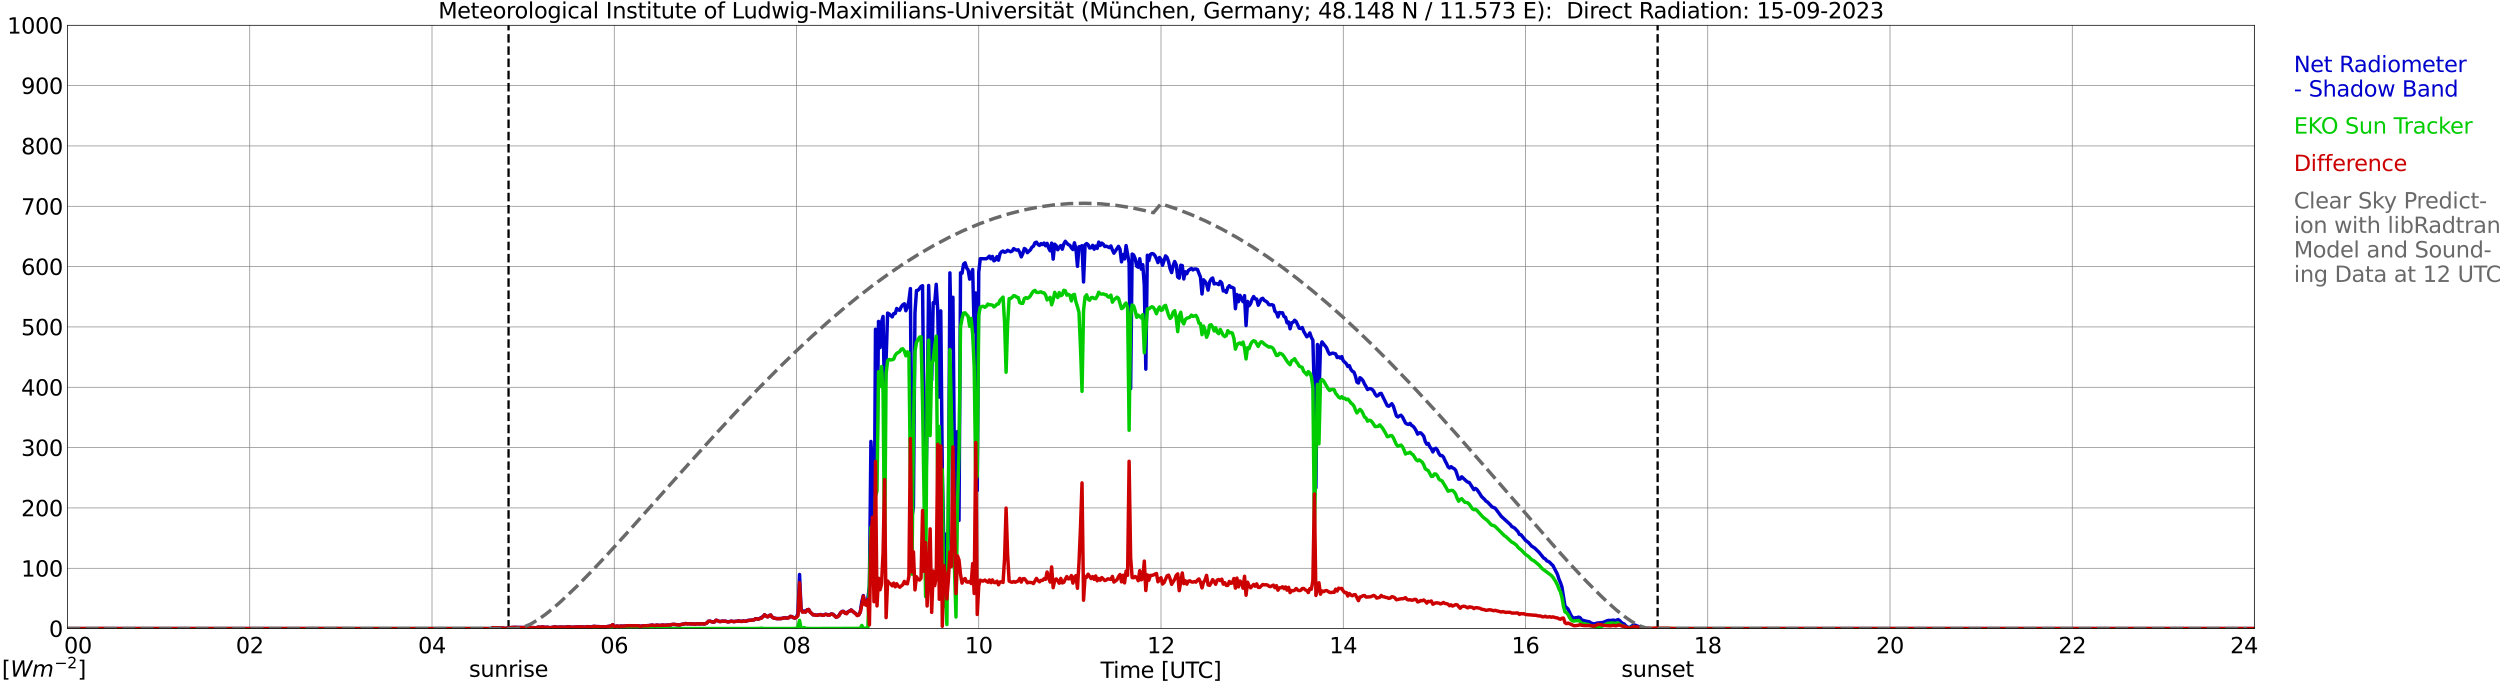 <?xml version="1.0" encoding="utf-8" standalone="no"?>
<!DOCTYPE svg PUBLIC "-//W3C//DTD SVG 1.1//EN"
  "http://www.w3.org/Graphics/SVG/1.1/DTD/svg11.dtd">
<svg xmlns:xlink="http://www.w3.org/1999/xlink" width="1085.4pt" height="296.64pt" viewBox="0 0 1085.4 296.64" xmlns="http://www.w3.org/2000/svg" version="1.1">
 <defs>
  <style type="text/css">*{stroke-linejoin: round; stroke-linecap: butt}</style>
 </defs>
 <g id="figure_1">
  <g id="patch_1">
   <path d="M 0 296.64 
L 1085.4 296.64 
L 1085.4 0 
L 0 0 
z
" style="fill: #ffffff"/>
  </g>
  <g id="axes_1">
   <g id="patch_2">
    <path d="M 29.306 272.909 
L 978.814 272.909 
L 978.814 10.976 
L 29.306 10.976 
z
" style="fill: #ffffff"/>
   </g>
   <g id="patch_3">
    <path d="M 978.814 272.909 
L 978.814 272.909 
L 978.814 10.976 
L 978.814 10.976 
z
" clip-path="url(#p370d590251)" style="fill: #d3d3d3; opacity: 0.25; stroke: #d3d3d3; stroke-linejoin: miter"/>
   </g>
   <g id="matplotlib.axis_1">
    <g id="xtick_1">
     <g id="line2d_1">
      <path d="M 29.306 272.909 
L 29.306 10.976 
" clip-path="url(#p370d590251)" style="fill: none; stroke: #808080; stroke-width: 0.3; stroke-linecap: square"/>
     </g>
     <g id="line2d_2"/>
     <g id="text_1">
      <!--    00 -->
      <g transform="translate(18.733 283.627) scale(0.095 -0.095)">
       <defs>
        <path id="DejaVuSans-20" transform="scale(0.016)"/>
        <path id="DejaVuSans-30" d="M 2034 4250 
Q 1547 4250 1301 3770 
Q 1056 3291 1056 2328 
Q 1056 1369 1301 889 
Q 1547 409 2034 409 
Q 2525 409 2770 889 
Q 3016 1369 3016 2328 
Q 3016 3291 2770 3770 
Q 2525 4250 2034 4250 
z
M 2034 4750 
Q 2819 4750 3233 4129 
Q 3647 3509 3647 2328 
Q 3647 1150 3233 529 
Q 2819 -91 2034 -91 
Q 1250 -91 836 529 
Q 422 1150 422 2328 
Q 422 3509 836 4129 
Q 1250 4750 2034 4750 
z
" transform="scale(0.016)"/>
       </defs>
       <use xlink:href="#DejaVuSans-20"/>
       <use xlink:href="#DejaVuSans-20" transform="translate(31.787 0)"/>
       <use xlink:href="#DejaVuSans-20" transform="translate(63.574 0)"/>
       <use xlink:href="#DejaVuSans-30" transform="translate(95.361 0)"/>
       <use xlink:href="#DejaVuSans-30" transform="translate(158.984 0)"/>
      </g>
     </g>
    </g>
    <g id="xtick_2">
     <g id="line2d_3">
      <path d="M 108.431 272.909 
L 108.431 10.976 
" clip-path="url(#p370d590251)" style="fill: none; stroke: #808080; stroke-width: 0.3; stroke-linecap: square"/>
     </g>
     <g id="line2d_4"/>
     <g id="text_2">
      <!-- 02 -->
      <g transform="translate(102.387 283.627) scale(0.095 -0.095)">
       <defs>
        <path id="DejaVuSans-32" d="M 1228 531 
L 3431 531 
L 3431 0 
L 469 0 
L 469 531 
Q 828 903 1448 1529 
Q 2069 2156 2228 2338 
Q 2531 2678 2651 2914 
Q 2772 3150 2772 3378 
Q 2772 3750 2511 3984 
Q 2250 4219 1831 4219 
Q 1534 4219 1204 4116 
Q 875 4013 500 3803 
L 500 4441 
Q 881 4594 1212 4672 
Q 1544 4750 1819 4750 
Q 2544 4750 2975 4387 
Q 3406 4025 3406 3419 
Q 3406 3131 3298 2873 
Q 3191 2616 2906 2266 
Q 2828 2175 2409 1742 
Q 1991 1309 1228 531 
z
" transform="scale(0.016)"/>
       </defs>
       <use xlink:href="#DejaVuSans-30"/>
       <use xlink:href="#DejaVuSans-32" transform="translate(63.623 0)"/>
      </g>
     </g>
    </g>
    <g id="xtick_3">
     <g id="line2d_5">
      <path d="M 187.557 272.909 
L 187.557 10.976 
" clip-path="url(#p370d590251)" style="fill: none; stroke: #808080; stroke-width: 0.3; stroke-linecap: square"/>
     </g>
     <g id="line2d_6"/>
     <g id="text_3">
      <!-- 04 -->
      <g transform="translate(181.513 283.627) scale(0.095 -0.095)">
       <defs>
        <path id="DejaVuSans-34" d="M 2419 4116 
L 825 1625 
L 2419 1625 
L 2419 4116 
z
M 2253 4666 
L 3047 4666 
L 3047 1625 
L 3713 1625 
L 3713 1100 
L 3047 1100 
L 3047 0 
L 2419 0 
L 2419 1100 
L 313 1100 
L 313 1709 
L 2253 4666 
z
" transform="scale(0.016)"/>
       </defs>
       <use xlink:href="#DejaVuSans-30"/>
       <use xlink:href="#DejaVuSans-34" transform="translate(63.623 0)"/>
      </g>
     </g>
    </g>
    <g id="xtick_4">
     <g id="line2d_7">
      <path d="M 266.683 272.909 
L 266.683 10.976 
" clip-path="url(#p370d590251)" style="fill: none; stroke: #808080; stroke-width: 0.3; stroke-linecap: square"/>
     </g>
     <g id="line2d_8"/>
     <g id="text_4">
      <!-- 06 -->
      <g transform="translate(260.638 283.627) scale(0.095 -0.095)">
       <defs>
        <path id="DejaVuSans-36" d="M 2113 2584 
Q 1688 2584 1439 2293 
Q 1191 2003 1191 1497 
Q 1191 994 1439 701 
Q 1688 409 2113 409 
Q 2538 409 2786 701 
Q 3034 994 3034 1497 
Q 3034 2003 2786 2293 
Q 2538 2584 2113 2584 
z
M 3366 4563 
L 3366 3988 
Q 3128 4100 2886 4159 
Q 2644 4219 2406 4219 
Q 1781 4219 1451 3797 
Q 1122 3375 1075 2522 
Q 1259 2794 1537 2939 
Q 1816 3084 2150 3084 
Q 2853 3084 3261 2657 
Q 3669 2231 3669 1497 
Q 3669 778 3244 343 
Q 2819 -91 2113 -91 
Q 1303 -91 875 529 
Q 447 1150 447 2328 
Q 447 3434 972 4092 
Q 1497 4750 2381 4750 
Q 2619 4750 2861 4703 
Q 3103 4656 3366 4563 
z
" transform="scale(0.016)"/>
       </defs>
       <use xlink:href="#DejaVuSans-30"/>
       <use xlink:href="#DejaVuSans-36" transform="translate(63.623 0)"/>
      </g>
     </g>
    </g>
    <g id="xtick_5">
     <g id="line2d_9">
      <path d="M 345.808 272.909 
L 345.808 10.976 
" clip-path="url(#p370d590251)" style="fill: none; stroke: #808080; stroke-width: 0.3; stroke-linecap: square"/>
     </g>
     <g id="line2d_10"/>
     <g id="text_5">
      <!-- 08 -->
      <g transform="translate(339.764 283.627) scale(0.095 -0.095)">
       <defs>
        <path id="DejaVuSans-38" d="M 2034 2216 
Q 1584 2216 1326 1975 
Q 1069 1734 1069 1313 
Q 1069 891 1326 650 
Q 1584 409 2034 409 
Q 2484 409 2743 651 
Q 3003 894 3003 1313 
Q 3003 1734 2745 1975 
Q 2488 2216 2034 2216 
z
M 1403 2484 
Q 997 2584 770 2862 
Q 544 3141 544 3541 
Q 544 4100 942 4425 
Q 1341 4750 2034 4750 
Q 2731 4750 3128 4425 
Q 3525 4100 3525 3541 
Q 3525 3141 3298 2862 
Q 3072 2584 2669 2484 
Q 3125 2378 3379 2068 
Q 3634 1759 3634 1313 
Q 3634 634 3220 271 
Q 2806 -91 2034 -91 
Q 1263 -91 848 271 
Q 434 634 434 1313 
Q 434 1759 690 2068 
Q 947 2378 1403 2484 
z
M 1172 3481 
Q 1172 3119 1398 2916 
Q 1625 2713 2034 2713 
Q 2441 2713 2670 2916 
Q 2900 3119 2900 3481 
Q 2900 3844 2670 4047 
Q 2441 4250 2034 4250 
Q 1625 4250 1398 4047 
Q 1172 3844 1172 3481 
z
" transform="scale(0.016)"/>
       </defs>
       <use xlink:href="#DejaVuSans-30"/>
       <use xlink:href="#DejaVuSans-38" transform="translate(63.623 0)"/>
      </g>
     </g>
    </g>
    <g id="xtick_6">
     <g id="line2d_11">
      <path d="M 424.934 272.909 
L 424.934 10.976 
" clip-path="url(#p370d590251)" style="fill: none; stroke: #808080; stroke-width: 0.3; stroke-linecap: square"/>
     </g>
     <g id="line2d_12"/>
     <g id="text_6">
      <!-- 10 -->
      <g transform="translate(418.89 283.627) scale(0.095 -0.095)">
       <defs>
        <path id="DejaVuSans-31" d="M 794 531 
L 1825 531 
L 1825 4091 
L 703 3866 
L 703 4441 
L 1819 4666 
L 2450 4666 
L 2450 531 
L 3481 531 
L 3481 0 
L 794 0 
L 794 531 
z
" transform="scale(0.016)"/>
       </defs>
       <use xlink:href="#DejaVuSans-31"/>
       <use xlink:href="#DejaVuSans-30" transform="translate(63.623 0)"/>
      </g>
     </g>
    </g>
    <g id="xtick_7">
     <g id="line2d_13">
      <path d="M 504.06 272.909 
L 504.06 10.976 
" clip-path="url(#p370d590251)" style="fill: none; stroke: #808080; stroke-width: 0.3; stroke-linecap: square"/>
     </g>
     <g id="line2d_14"/>
     <g id="text_7">
      <!-- 12 -->
      <g transform="translate(498.015 283.627) scale(0.095 -0.095)">
       <use xlink:href="#DejaVuSans-31"/>
       <use xlink:href="#DejaVuSans-32" transform="translate(63.623 0)"/>
      </g>
     </g>
    </g>
    <g id="xtick_8">
     <g id="line2d_15">
      <path d="M 583.185 272.909 
L 583.185 10.976 
" clip-path="url(#p370d590251)" style="fill: none; stroke: #808080; stroke-width: 0.3; stroke-linecap: square"/>
     </g>
     <g id="line2d_16"/>
     <g id="text_8">
      <!-- 14 -->
      <g transform="translate(577.141 283.627) scale(0.095 -0.095)">
       <use xlink:href="#DejaVuSans-31"/>
       <use xlink:href="#DejaVuSans-34" transform="translate(63.623 0)"/>
      </g>
     </g>
    </g>
    <g id="xtick_9">
     <g id="line2d_17">
      <path d="M 662.311 272.909 
L 662.311 10.976 
" clip-path="url(#p370d590251)" style="fill: none; stroke: #808080; stroke-width: 0.3; stroke-linecap: square"/>
     </g>
     <g id="line2d_18"/>
     <g id="text_9">
      <!-- 16 -->
      <g transform="translate(656.267 283.627) scale(0.095 -0.095)">
       <use xlink:href="#DejaVuSans-31"/>
       <use xlink:href="#DejaVuSans-36" transform="translate(63.623 0)"/>
      </g>
     </g>
    </g>
    <g id="xtick_10">
     <g id="line2d_19">
      <path d="M 741.437 272.909 
L 741.437 10.976 
" clip-path="url(#p370d590251)" style="fill: none; stroke: #808080; stroke-width: 0.3; stroke-linecap: square"/>
     </g>
     <g id="line2d_20"/>
     <g id="text_10">
      <!-- 18 -->
      <g transform="translate(735.392 283.627) scale(0.095 -0.095)">
       <use xlink:href="#DejaVuSans-31"/>
       <use xlink:href="#DejaVuSans-38" transform="translate(63.623 0)"/>
      </g>
     </g>
    </g>
    <g id="xtick_11">
     <g id="line2d_21">
      <path d="M 820.562 272.909 
L 820.562 10.976 
" clip-path="url(#p370d590251)" style="fill: none; stroke: #808080; stroke-width: 0.3; stroke-linecap: square"/>
     </g>
     <g id="line2d_22"/>
     <g id="text_11">
      <!-- 20 -->
      <g transform="translate(814.518 283.627) scale(0.095 -0.095)">
       <use xlink:href="#DejaVuSans-32"/>
       <use xlink:href="#DejaVuSans-30" transform="translate(63.623 0)"/>
      </g>
     </g>
    </g>
    <g id="xtick_12">
     <g id="line2d_23">
      <path d="M 899.688 272.909 
L 899.688 10.976 
" clip-path="url(#p370d590251)" style="fill: none; stroke: #808080; stroke-width: 0.3; stroke-linecap: square"/>
     </g>
     <g id="line2d_24"/>
     <g id="text_12">
      <!-- 22 -->
      <g transform="translate(893.644 283.627) scale(0.095 -0.095)">
       <use xlink:href="#DejaVuSans-32"/>
       <use xlink:href="#DejaVuSans-32" transform="translate(63.623 0)"/>
      </g>
     </g>
    </g>
    <g id="xtick_13">
     <g id="line2d_25">
      <path d="M 978.814 272.909 
L 978.814 10.976 
" clip-path="url(#p370d590251)" style="fill: none; stroke: #808080; stroke-width: 0.3; stroke-linecap: square"/>
     </g>
     <g id="line2d_26"/>
     <g id="text_13">
      <!-- 24    -->
      <g transform="translate(968.241 283.627) scale(0.095 -0.095)">
       <use xlink:href="#DejaVuSans-32"/>
       <use xlink:href="#DejaVuSans-34" transform="translate(63.623 0)"/>
       <use xlink:href="#DejaVuSans-20" transform="translate(127.246 0)"/>
       <use xlink:href="#DejaVuSans-20" transform="translate(159.033 0)"/>
       <use xlink:href="#DejaVuSans-20" transform="translate(190.82 0)"/>
      </g>
     </g>
    </g>
    <g id="text_14">
     <!-- Time [UTC] -->
     <g transform="translate(477.806 294.322) scale(0.095 -0.095)">
      <defs>
       <path id="DejaVuSans-54" d="M -19 4666 
L 3928 4666 
L 3928 4134 
L 2272 4134 
L 2272 0 
L 1638 0 
L 1638 4134 
L -19 4134 
L -19 4666 
z
" transform="scale(0.016)"/>
       <path id="DejaVuSans-69" d="M 603 3500 
L 1178 3500 
L 1178 0 
L 603 0 
L 603 3500 
z
M 603 4863 
L 1178 4863 
L 1178 4134 
L 603 4134 
L 603 4863 
z
" transform="scale(0.016)"/>
       <path id="DejaVuSans-6d" d="M 3328 2828 
Q 3544 3216 3844 3400 
Q 4144 3584 4550 3584 
Q 5097 3584 5394 3201 
Q 5691 2819 5691 2113 
L 5691 0 
L 5113 0 
L 5113 2094 
Q 5113 2597 4934 2840 
Q 4756 3084 4391 3084 
Q 3944 3084 3684 2787 
Q 3425 2491 3425 1978 
L 3425 0 
L 2847 0 
L 2847 2094 
Q 2847 2600 2669 2842 
Q 2491 3084 2119 3084 
Q 1678 3084 1418 2786 
Q 1159 2488 1159 1978 
L 1159 0 
L 581 0 
L 581 3500 
L 1159 3500 
L 1159 2956 
Q 1356 3278 1631 3431 
Q 1906 3584 2284 3584 
Q 2666 3584 2933 3390 
Q 3200 3197 3328 2828 
z
" transform="scale(0.016)"/>
       <path id="DejaVuSans-65" d="M 3597 1894 
L 3597 1613 
L 953 1613 
Q 991 1019 1311 708 
Q 1631 397 2203 397 
Q 2534 397 2845 478 
Q 3156 559 3463 722 
L 3463 178 
Q 3153 47 2828 -22 
Q 2503 -91 2169 -91 
Q 1331 -91 842 396 
Q 353 884 353 1716 
Q 353 2575 817 3079 
Q 1281 3584 2069 3584 
Q 2775 3584 3186 3129 
Q 3597 2675 3597 1894 
z
M 3022 2063 
Q 3016 2534 2758 2815 
Q 2500 3097 2075 3097 
Q 1594 3097 1305 2825 
Q 1016 2553 972 2059 
L 3022 2063 
z
" transform="scale(0.016)"/>
       <path id="DejaVuSans-5b" d="M 550 4863 
L 1875 4863 
L 1875 4416 
L 1125 4416 
L 1125 -397 
L 1875 -397 
L 1875 -844 
L 550 -844 
L 550 4863 
z
" transform="scale(0.016)"/>
       <path id="DejaVuSans-55" d="M 556 4666 
L 1191 4666 
L 1191 1831 
Q 1191 1081 1462 751 
Q 1734 422 2344 422 
Q 2950 422 3222 751 
Q 3494 1081 3494 1831 
L 3494 4666 
L 4128 4666 
L 4128 1753 
Q 4128 841 3676 375 
Q 3225 -91 2344 -91 
Q 1459 -91 1007 375 
Q 556 841 556 1753 
L 556 4666 
z
" transform="scale(0.016)"/>
       <path id="DejaVuSans-43" d="M 4122 4306 
L 4122 3641 
Q 3803 3938 3442 4084 
Q 3081 4231 2675 4231 
Q 1875 4231 1450 3742 
Q 1025 3253 1025 2328 
Q 1025 1406 1450 917 
Q 1875 428 2675 428 
Q 3081 428 3442 575 
Q 3803 722 4122 1019 
L 4122 359 
Q 3791 134 3420 21 
Q 3050 -91 2638 -91 
Q 1578 -91 968 557 
Q 359 1206 359 2328 
Q 359 3453 968 4101 
Q 1578 4750 2638 4750 
Q 3056 4750 3426 4639 
Q 3797 4528 4122 4306 
z
" transform="scale(0.016)"/>
       <path id="DejaVuSans-5d" d="M 1947 4863 
L 1947 -844 
L 622 -844 
L 622 -397 
L 1369 -397 
L 1369 4416 
L 622 4416 
L 622 4863 
L 1947 4863 
z
" transform="scale(0.016)"/>
      </defs>
      <use xlink:href="#DejaVuSans-54"/>
      <use xlink:href="#DejaVuSans-69" transform="translate(57.959 0)"/>
      <use xlink:href="#DejaVuSans-6d" transform="translate(85.742 0)"/>
      <use xlink:href="#DejaVuSans-65" transform="translate(183.154 0)"/>
      <use xlink:href="#DejaVuSans-20" transform="translate(244.678 0)"/>
      <use xlink:href="#DejaVuSans-5b" transform="translate(276.465 0)"/>
      <use xlink:href="#DejaVuSans-55" transform="translate(315.479 0)"/>
      <use xlink:href="#DejaVuSans-54" transform="translate(388.672 0)"/>
      <use xlink:href="#DejaVuSans-43" transform="translate(443.881 0)"/>
      <use xlink:href="#DejaVuSans-5d" transform="translate(513.705 0)"/>
     </g>
    </g>
   </g>
   <g id="matplotlib.axis_2">
    <g id="ytick_1">
     <g id="line2d_27">
      <path d="M 29.306 272.909 
L 978.814 272.909 
" clip-path="url(#p370d590251)" style="fill: none; stroke: #808080; stroke-width: 0.3; stroke-linecap: square"/>
     </g>
     <g id="line2d_28"/>
     <g id="text_15">
      <!-- 0 -->
      <g transform="translate(21.261 276.518) scale(0.095 -0.095)">
       <use xlink:href="#DejaVuSans-30"/>
      </g>
     </g>
    </g>
    <g id="ytick_2">
     <g id="line2d_29">
      <path d="M 29.306 246.715 
L 978.814 246.715 
" clip-path="url(#p370d590251)" style="fill: none; stroke: #808080; stroke-width: 0.3; stroke-linecap: square"/>
     </g>
     <g id="line2d_30"/>
     <g id="text_16">
      <!-- 100 -->
      <g transform="translate(9.173 250.325) scale(0.095 -0.095)">
       <use xlink:href="#DejaVuSans-31"/>
       <use xlink:href="#DejaVuSans-30" transform="translate(63.623 0)"/>
       <use xlink:href="#DejaVuSans-30" transform="translate(127.246 0)"/>
      </g>
     </g>
    </g>
    <g id="ytick_3">
     <g id="line2d_31">
      <path d="M 29.306 220.522 
L 978.814 220.522 
" clip-path="url(#p370d590251)" style="fill: none; stroke: #808080; stroke-width: 0.3; stroke-linecap: square"/>
     </g>
     <g id="line2d_32"/>
     <g id="text_17">
      <!-- 200 -->
      <g transform="translate(9.173 224.131) scale(0.095 -0.095)">
       <use xlink:href="#DejaVuSans-32"/>
       <use xlink:href="#DejaVuSans-30" transform="translate(63.623 0)"/>
       <use xlink:href="#DejaVuSans-30" transform="translate(127.246 0)"/>
      </g>
     </g>
    </g>
    <g id="ytick_4">
     <g id="line2d_33">
      <path d="M 29.306 194.329 
L 978.814 194.329 
" clip-path="url(#p370d590251)" style="fill: none; stroke: #808080; stroke-width: 0.3; stroke-linecap: square"/>
     </g>
     <g id="line2d_34"/>
     <g id="text_18">
      <!-- 300 -->
      <g transform="translate(9.173 197.938) scale(0.095 -0.095)">
       <defs>
        <path id="DejaVuSans-33" d="M 2597 2516 
Q 3050 2419 3304 2112 
Q 3559 1806 3559 1356 
Q 3559 666 3084 287 
Q 2609 -91 1734 -91 
Q 1441 -91 1130 -33 
Q 819 25 488 141 
L 488 750 
Q 750 597 1062 519 
Q 1375 441 1716 441 
Q 2309 441 2620 675 
Q 2931 909 2931 1356 
Q 2931 1769 2642 2001 
Q 2353 2234 1838 2234 
L 1294 2234 
L 1294 2753 
L 1863 2753 
Q 2328 2753 2575 2939 
Q 2822 3125 2822 3475 
Q 2822 3834 2567 4026 
Q 2313 4219 1838 4219 
Q 1578 4219 1281 4162 
Q 984 4106 628 3988 
L 628 4550 
Q 988 4650 1302 4700 
Q 1616 4750 1894 4750 
Q 2613 4750 3031 4423 
Q 3450 4097 3450 3541 
Q 3450 3153 3228 2886 
Q 3006 2619 2597 2516 
z
" transform="scale(0.016)"/>
       </defs>
       <use xlink:href="#DejaVuSans-33"/>
       <use xlink:href="#DejaVuSans-30" transform="translate(63.623 0)"/>
       <use xlink:href="#DejaVuSans-30" transform="translate(127.246 0)"/>
      </g>
     </g>
    </g>
    <g id="ytick_5">
     <g id="line2d_35">
      <path d="M 29.306 168.136 
L 978.814 168.136 
" clip-path="url(#p370d590251)" style="fill: none; stroke: #808080; stroke-width: 0.3; stroke-linecap: square"/>
     </g>
     <g id="line2d_36"/>
     <g id="text_19">
      <!-- 400 -->
      <g transform="translate(9.173 171.745) scale(0.095 -0.095)">
       <use xlink:href="#DejaVuSans-34"/>
       <use xlink:href="#DejaVuSans-30" transform="translate(63.623 0)"/>
       <use xlink:href="#DejaVuSans-30" transform="translate(127.246 0)"/>
      </g>
     </g>
    </g>
    <g id="ytick_6">
     <g id="line2d_37">
      <path d="M 29.306 141.942 
L 978.814 141.942 
" clip-path="url(#p370d590251)" style="fill: none; stroke: #808080; stroke-width: 0.3; stroke-linecap: square"/>
     </g>
     <g id="line2d_38"/>
     <g id="text_20">
      <!-- 500 -->
      <g transform="translate(9.173 145.551) scale(0.095 -0.095)">
       <defs>
        <path id="DejaVuSans-35" d="M 691 4666 
L 3169 4666 
L 3169 4134 
L 1269 4134 
L 1269 2991 
Q 1406 3038 1543 3061 
Q 1681 3084 1819 3084 
Q 2600 3084 3056 2656 
Q 3513 2228 3513 1497 
Q 3513 744 3044 326 
Q 2575 -91 1722 -91 
Q 1428 -91 1123 -41 
Q 819 9 494 109 
L 494 744 
Q 775 591 1075 516 
Q 1375 441 1709 441 
Q 2250 441 2565 725 
Q 2881 1009 2881 1497 
Q 2881 1984 2565 2268 
Q 2250 2553 1709 2553 
Q 1456 2553 1204 2497 
Q 953 2441 691 2322 
L 691 4666 
z
" transform="scale(0.016)"/>
       </defs>
       <use xlink:href="#DejaVuSans-35"/>
       <use xlink:href="#DejaVuSans-30" transform="translate(63.623 0)"/>
       <use xlink:href="#DejaVuSans-30" transform="translate(127.246 0)"/>
      </g>
     </g>
    </g>
    <g id="ytick_7">
     <g id="line2d_39">
      <path d="M 29.306 115.749 
L 978.814 115.749 
" clip-path="url(#p370d590251)" style="fill: none; stroke: #808080; stroke-width: 0.3; stroke-linecap: square"/>
     </g>
     <g id="line2d_40"/>
     <g id="text_21">
      <!-- 600 -->
      <g transform="translate(9.173 119.358) scale(0.095 -0.095)">
       <use xlink:href="#DejaVuSans-36"/>
       <use xlink:href="#DejaVuSans-30" transform="translate(63.623 0)"/>
       <use xlink:href="#DejaVuSans-30" transform="translate(127.246 0)"/>
      </g>
     </g>
    </g>
    <g id="ytick_8">
     <g id="line2d_41">
      <path d="M 29.306 89.556 
L 978.814 89.556 
" clip-path="url(#p370d590251)" style="fill: none; stroke: #808080; stroke-width: 0.3; stroke-linecap: square"/>
     </g>
     <g id="line2d_42"/>
     <g id="text_22">
      <!-- 700 -->
      <g transform="translate(9.173 93.165) scale(0.095 -0.095)">
       <defs>
        <path id="DejaVuSans-37" d="M 525 4666 
L 3525 4666 
L 3525 4397 
L 1831 0 
L 1172 0 
L 2766 4134 
L 525 4134 
L 525 4666 
z
" transform="scale(0.016)"/>
       </defs>
       <use xlink:href="#DejaVuSans-37"/>
       <use xlink:href="#DejaVuSans-30" transform="translate(63.623 0)"/>
       <use xlink:href="#DejaVuSans-30" transform="translate(127.246 0)"/>
      </g>
     </g>
    </g>
    <g id="ytick_9">
     <g id="line2d_43">
      <path d="M 29.306 63.362 
L 978.814 63.362 
" clip-path="url(#p370d590251)" style="fill: none; stroke: #808080; stroke-width: 0.3; stroke-linecap: square"/>
     </g>
     <g id="line2d_44"/>
     <g id="text_23">
      <!-- 800 -->
      <g transform="translate(9.173 66.972) scale(0.095 -0.095)">
       <use xlink:href="#DejaVuSans-38"/>
       <use xlink:href="#DejaVuSans-30" transform="translate(63.623 0)"/>
       <use xlink:href="#DejaVuSans-30" transform="translate(127.246 0)"/>
      </g>
     </g>
    </g>
    <g id="ytick_10">
     <g id="line2d_45">
      <path d="M 29.306 37.169 
L 978.814 37.169 
" clip-path="url(#p370d590251)" style="fill: none; stroke: #808080; stroke-width: 0.3; stroke-linecap: square"/>
     </g>
     <g id="line2d_46"/>
     <g id="text_24">
      <!-- 900 -->
      <g transform="translate(9.173 40.778) scale(0.095 -0.095)">
       <defs>
        <path id="DejaVuSans-39" d="M 703 97 
L 703 672 
Q 941 559 1184 500 
Q 1428 441 1663 441 
Q 2288 441 2617 861 
Q 2947 1281 2994 2138 
Q 2813 1869 2534 1725 
Q 2256 1581 1919 1581 
Q 1219 1581 811 2004 
Q 403 2428 403 3163 
Q 403 3881 828 4315 
Q 1253 4750 1959 4750 
Q 2769 4750 3195 4129 
Q 3622 3509 3622 2328 
Q 3622 1225 3098 567 
Q 2575 -91 1691 -91 
Q 1453 -91 1209 -44 
Q 966 3 703 97 
z
M 1959 2075 
Q 2384 2075 2632 2365 
Q 2881 2656 2881 3163 
Q 2881 3666 2632 3958 
Q 2384 4250 1959 4250 
Q 1534 4250 1286 3958 
Q 1038 3666 1038 3163 
Q 1038 2656 1286 2365 
Q 1534 2075 1959 2075 
z
" transform="scale(0.016)"/>
       </defs>
       <use xlink:href="#DejaVuSans-39"/>
       <use xlink:href="#DejaVuSans-30" transform="translate(63.623 0)"/>
       <use xlink:href="#DejaVuSans-30" transform="translate(127.246 0)"/>
      </g>
     </g>
    </g>
    <g id="ytick_11">
     <g id="line2d_47">
      <path d="M 29.306 10.976 
L 978.814 10.976 
" clip-path="url(#p370d590251)" style="fill: none; stroke: #808080; stroke-width: 0.3; stroke-linecap: square"/>
     </g>
     <g id="line2d_48"/>
     <g id="text_25">
      <!-- 1000 -->
      <g transform="translate(3.128 14.585) scale(0.095 -0.095)">
       <use xlink:href="#DejaVuSans-31"/>
       <use xlink:href="#DejaVuSans-30" transform="translate(63.623 0)"/>
       <use xlink:href="#DejaVuSans-30" transform="translate(127.246 0)"/>
       <use xlink:href="#DejaVuSans-30" transform="translate(190.869 0)"/>
      </g>
     </g>
    </g>
   </g>
   <g id="line2d_49">
    <path d="M 220.79 272.909 
L 220.79 10.976 
" clip-path="url(#p370d590251)" style="fill: none; stroke-dasharray: 3.7,1.6; stroke-dashoffset: 0; stroke: #000000"/>
   </g>
   <g id="line2d_50">
    <path d="M 719.677 272.909 
L 719.677 10.976 
" clip-path="url(#p370d590251)" style="fill: none; stroke-dasharray: 3.7,1.6; stroke-dashoffset: 0; stroke: #000000"/>
   </g>
   <g id="line2d_51">
    <path d="M 29.306 272.909 
L 213.273 272.909 
L 213.932 272.508 
L 216.57 272.587 
L 218.548 272.697 
L 219.207 272.849 
L 221.845 272.474 
L 223.164 272.385 
L 227.12 272.45 
L 231.736 272.487 
L 232.395 272.684 
L 233.714 272.243 
L 234.373 272.346 
L 235.692 272.173 
L 236.351 272.354 
L 237.67 272.333 
L 238.989 272.526 
L 240.967 272.147 
L 241.626 272.33 
L 244.264 272.257 
L 244.923 272.338 
L 246.901 272.113 
L 248.22 272.346 
L 251.517 272.144 
L 254.155 272.301 
L 254.814 272.058 
L 256.792 272.251 
L 257.451 271.995 
L 258.111 271.953 
L 258.77 272.052 
L 260.089 272.05 
L 260.748 272.162 
L 262.067 272.099 
L 262.726 272.181 
L 264.705 271.866 
L 265.364 271.798 
L 266.023 271.204 
L 266.683 272.089 
L 268.002 271.772 
L 268.661 272.026 
L 269.32 271.837 
L 271.298 271.856 
L 271.958 271.654 
L 272.617 271.722 
L 273.277 271.641 
L 274.595 271.709 
L 275.914 271.659 
L 277.233 271.675 
L 277.892 271.945 
L 279.211 271.675 
L 280.53 271.67 
L 281.849 271.594 
L 283.167 271.382 
L 283.827 271.552 
L 284.486 271.573 
L 285.145 271.379 
L 286.464 271.549 
L 287.783 271.348 
L 288.442 271.479 
L 290.42 271.329 
L 291.08 271.379 
L 291.739 271.12 
L 292.399 271.065 
L 295.036 271.358 
L 295.696 271.125 
L 297.014 270.902 
L 297.674 270.698 
L 298.333 270.855 
L 299.652 270.816 
L 300.311 270.936 
L 300.971 270.808 
L 301.63 270.994 
L 302.949 270.795 
L 303.608 270.897 
L 304.927 270.787 
L 305.586 270.921 
L 306.246 270.782 
L 306.905 270.46 
L 307.564 269.726 
L 308.224 269.682 
L 309.543 270.069 
L 310.202 270.004 
L 310.861 269.284 
L 311.521 269.433 
L 312.18 269.805 
L 312.839 269.844 
L 313.499 269.666 
L 314.818 269.669 
L 316.136 269.996 
L 317.455 269.684 
L 318.774 269.883 
L 319.433 269.729 
L 320.093 269.711 
L 320.752 269.556 
L 321.411 269.732 
L 322.071 269.789 
L 322.73 269.553 
L 323.39 269.724 
L 324.049 269.642 
L 324.708 269.378 
L 327.346 269.116 
L 328.005 268.61 
L 329.324 268.783 
L 331.302 267.66 
L 331.961 266.903 
L 332.621 267.495 
L 333.28 267.785 
L 333.94 267.235 
L 334.599 267.021 
L 335.258 267.935 
L 335.918 268.299 
L 337.236 268.576 
L 338.555 268.55 
L 339.215 268.529 
L 340.533 268.218 
L 341.852 268.338 
L 342.512 268.139 
L 343.171 267.599 
L 343.83 267.733 
L 344.49 268.181 
L 345.149 268.33 
L 345.808 267.922 
L 346.468 266.329 
L 347.127 249.421 
L 347.787 264.543 
L 348.446 265.656 
L 349.105 265.245 
L 349.765 265.643 
L 350.424 264.744 
L 351.083 264.598 
L 351.743 265.742 
L 353.062 266.924 
L 353.721 266.913 
L 354.38 267.125 
L 356.359 266.785 
L 357.018 267.12 
L 357.677 267.034 
L 358.337 266.677 
L 358.996 266.777 
L 359.655 267.073 
L 360.315 266.908 
L 360.974 266.523 
L 361.634 266.709 
L 362.293 267.207 
L 362.952 267.872 
L 363.612 267.762 
L 364.271 267.175 
L 364.93 266.051 
L 365.59 265.454 
L 366.249 265.454 
L 366.909 266.161 
L 367.568 266.342 
L 368.227 265.53 
L 368.887 265.263 
L 369.546 264.802 
L 370.865 265.991 
L 371.524 266.395 
L 372.184 267.165 
L 372.843 266.897 
L 373.502 265.614 
L 374.162 261.216 
L 374.821 258.578 
L 375.481 262.324 
L 376.14 262.51 
L 376.799 259.786 
L 377.459 254.663 
L 378.118 191.665 
L 378.777 204.709 
L 379.437 251.813 
L 380.096 142.956 
L 380.756 203.329 
L 381.415 139.543 
L 382.074 150.916 
L 382.734 139.821 
L 383.393 137.395 
L 384.053 176.313 
L 385.371 135.933 
L 386.031 136.295 
L 387.349 137.589 
L 388.009 136.143 
L 388.668 136.114 
L 389.328 133.927 
L 389.987 134.574 
L 390.646 134.679 
L 391.306 133.147 
L 391.965 132.345 
L 392.624 131.897 
L 393.284 134.912 
L 393.943 133.335 
L 394.603 130.551 
L 395.262 125.296 
L 395.921 224.676 
L 396.581 219.946 
L 397.24 135.85 
L 397.899 126.158 
L 398.559 126.017 
L 399.218 125.283 
L 399.878 124.356 
L 400.537 124.039 
L 401.196 189.216 
L 401.856 221.667 
L 402.515 180.47 
L 403.175 123.94 
L 404.493 165.003 
L 405.153 131.415 
L 405.812 131.654 
L 406.471 123.447 
L 407.131 134.883 
L 407.79 172.405 
L 408.45 134.98 
L 409.109 204.832 
L 409.768 236.036 
L 410.428 231.895 
L 411.087 258.225 
L 411.746 229.541 
L 412.406 118.47 
L 413.065 151.065 
L 413.725 129.066 
L 414.384 201.503 
L 415.043 252.648 
L 415.703 187.351 
L 416.362 225.947 
L 417.022 118.447 
L 417.681 118.641 
L 418.34 114.696 
L 419 114.096 
L 419.659 116.286 
L 420.318 117.182 
L 420.978 121.187 
L 421.637 118.688 
L 422.297 117.025 
L 422.956 144.025 
L 423.615 127.198 
L 424.275 212.955 
L 424.934 118.135 
L 425.593 112.331 
L 428.231 112.341 
L 428.89 111.885 
L 429.55 111.212 
L 430.209 112.38 
L 430.869 111.333 
L 431.528 113.24 
L 432.187 112.807 
L 432.847 111.43 
L 433.506 112.957 
L 434.165 110.149 
L 434.825 109.305 
L 435.484 108.981 
L 436.144 109.518 
L 436.803 109.311 
L 437.462 108.669 
L 438.781 109.292 
L 439.44 108.999 
L 440.1 107.933 
L 440.759 108.368 
L 441.419 108.611 
L 442.078 108.449 
L 442.737 109.583 
L 443.397 111.519 
L 444.056 110.117 
L 444.716 107.904 
L 445.375 108.263 
L 446.034 109.698 
L 447.353 108.465 
L 448.012 107.325 
L 448.672 106.877 
L 449.331 105.421 
L 449.991 105.141 
L 450.65 106.11 
L 451.309 106.563 
L 451.969 105.761 
L 452.628 106.186 
L 453.287 105.518 
L 453.947 106.704 
L 454.606 105.649 
L 455.266 107.65 
L 455.925 108.897 
L 456.584 105.552 
L 457.244 112.498 
L 457.903 106.015 
L 458.563 106.655 
L 459.222 108.438 
L 459.881 107.343 
L 460.541 106.618 
L 461.2 108.192 
L 461.859 105.934 
L 462.519 104.758 
L 463.178 105.573 
L 463.838 106.196 
L 464.497 106.513 
L 465.156 107.613 
L 465.816 108.331 
L 466.475 105.426 
L 467.134 108.129 
L 467.794 115.623 
L 468.453 107.123 
L 469.113 107.089 
L 469.772 106.665 
L 470.431 122.423 
L 471.091 106.304 
L 471.75 105.738 
L 472.409 106.251 
L 473.069 107.668 
L 473.728 107.558 
L 474.388 106.526 
L 475.047 108.19 
L 475.706 106.814 
L 476.366 107.825 
L 477.025 105.112 
L 477.685 106.568 
L 478.344 105.554 
L 479.003 106.06 
L 479.663 107.04 
L 480.322 106.875 
L 481.641 107.498 
L 482.3 106.78 
L 482.96 108.548 
L 483.619 109.929 
L 485.597 106.951 
L 486.256 108.169 
L 486.916 113.693 
L 487.575 110.492 
L 488.235 112.42 
L 488.894 106.618 
L 490.213 114.164 
L 490.872 168.683 
L 491.532 110.303 
L 492.191 110.733 
L 492.85 112.289 
L 493.51 115.576 
L 494.169 116.016 
L 494.828 112.336 
L 495.488 116.852 
L 496.147 114.916 
L 496.807 123.851 
L 497.466 160.272 
L 498.125 110.822 
L 498.785 113.151 
L 499.444 110.481 
L 500.103 110.094 
L 500.763 110.23 
L 501.422 110.958 
L 502.082 112.286 
L 502.741 114.002 
L 503.4 111.788 
L 504.06 112.658 
L 504.719 115.178 
L 506.038 111.102 
L 506.697 111.786 
L 507.357 113.69 
L 508.016 116.671 
L 508.675 118.347 
L 509.335 115.272 
L 509.994 113.533 
L 510.654 114.932 
L 511.313 120.241 
L 511.972 120.747 
L 512.632 115.144 
L 513.291 115.317 
L 513.95 121.111 
L 514.61 117.983 
L 515.269 118.845 
L 515.929 117.425 
L 517.247 116.535 
L 517.907 117.184 
L 518.566 116.786 
L 519.226 116.778 
L 519.885 117.009 
L 521.204 120.348 
L 521.863 127.633 
L 522.522 121.483 
L 523.182 122.211 
L 523.841 123.327 
L 524.501 125.962 
L 525.16 122.462 
L 525.819 121.166 
L 526.479 120.705 
L 527.138 123.264 
L 527.797 123.067 
L 528.457 123.19 
L 529.116 123.562 
L 529.776 122.179 
L 530.435 122.868 
L 531.094 126.313 
L 531.754 126.179 
L 532.413 126.96 
L 533.073 124.835 
L 533.732 124.036 
L 534.391 124.707 
L 535.051 124.78 
L 535.71 125.181 
L 536.369 134.019 
L 537.029 127.876 
L 537.688 130.975 
L 538.348 128.23 
L 539.666 130.972 
L 540.326 128.366 
L 540.985 141.348 
L 541.644 130.862 
L 542.304 132.748 
L 542.963 131.811 
L 543.623 129.899 
L 544.282 128.746 
L 544.941 129.752 
L 545.601 129.841 
L 546.26 132.523 
L 547.579 129.786 
L 548.238 129.514 
L 548.898 130.43 
L 549.557 130.768 
L 550.216 131.25 
L 550.876 132.264 
L 551.535 132.369 
L 552.195 132.269 
L 552.854 132.583 
L 553.513 135.177 
L 554.173 135.682 
L 554.832 137.612 
L 555.491 135.669 
L 556.151 135.795 
L 556.81 135.789 
L 557.47 137.44 
L 558.129 137.762 
L 558.788 140.172 
L 559.448 139.8 
L 560.107 142.746 
L 560.766 140.138 
L 561.426 139.915 
L 562.085 139.043 
L 562.745 139.614 
L 564.063 142.5 
L 564.723 142.61 
L 565.382 142.183 
L 566.042 143.915 
L 567.36 146.214 
L 568.02 145.688 
L 568.679 144.543 
L 569.338 146.51 
L 569.998 147.645 
L 570.657 171.234 
L 571.317 211.771 
L 571.976 149.57 
L 572.635 172.787 
L 573.295 150.67 
L 573.954 148.441 
L 575.932 150.979 
L 576.592 152.671 
L 577.251 153.795 
L 578.57 153.279 
L 579.889 153.659 
L 580.548 155.23 
L 581.207 154.897 
L 581.867 155.487 
L 582.526 154.811 
L 583.185 156.647 
L 584.504 157.86 
L 585.164 159.115 
L 585.823 158.74 
L 586.482 160.34 
L 587.142 161.192 
L 587.801 161.524 
L 588.46 163.224 
L 589.12 165.875 
L 589.779 166.292 
L 590.439 163.981 
L 591.098 164.466 
L 591.757 165.278 
L 592.417 166.718 
L 593.076 167.792 
L 593.736 169.128 
L 594.395 168.754 
L 595.054 168.746 
L 595.714 169.071 
L 596.373 169.801 
L 597.032 171.143 
L 597.692 171.952 
L 598.351 171.708 
L 599.011 170.899 
L 599.67 170.797 
L 602.307 176.148 
L 602.967 176.392 
L 604.286 175.276 
L 604.945 176.368 
L 606.264 180.551 
L 606.923 181.038 
L 607.582 180.572 
L 608.242 180.276 
L 608.901 181.036 
L 610.22 183.671 
L 610.879 184.095 
L 611.539 184.278 
L 612.198 183.802 
L 612.858 184.698 
L 613.517 185.083 
L 614.176 185.874 
L 614.836 187 
L 615.495 188.498 
L 616.154 187.909 
L 616.814 187.938 
L 617.473 188.569 
L 618.133 189.399 
L 618.792 191.668 
L 619.451 192.883 
L 620.111 192.529 
L 620.77 194.009 
L 621.429 194.829 
L 622.089 196.21 
L 622.748 194.9 
L 623.408 194.617 
L 624.067 195.426 
L 624.726 196.917 
L 625.386 197.789 
L 626.045 197.799 
L 626.705 198.449 
L 627.364 199.968 
L 628.023 201.194 
L 628.683 202.674 
L 629.342 203.193 
L 630.001 202.606 
L 630.661 203.153 
L 631.32 203.457 
L 631.98 204.159 
L 633.298 208.049 
L 633.958 207.968 
L 634.617 207.006 
L 636.595 208.832 
L 637.255 209.317 
L 637.914 209.5 
L 639.892 212.599 
L 640.552 212.051 
L 641.211 212.51 
L 642.53 214.411 
L 643.189 215.527 
L 644.508 216.805 
L 645.167 217.596 
L 645.827 217.971 
L 647.805 220.09 
L 649.123 220.609 
L 651.761 224.145 
L 655.717 227.744 
L 656.377 228.645 
L 657.036 228.928 
L 657.695 229.368 
L 659.014 230.785 
L 659.674 232.042 
L 660.333 232.142 
L 662.311 234.578 
L 663.63 235.56 
L 664.949 237.092 
L 666.267 237.912 
L 668.246 239.858 
L 670.224 242.302 
L 670.883 242.616 
L 671.542 243.488 
L 672.202 243.743 
L 672.861 244.167 
L 673.521 244.926 
L 674.18 245.477 
L 676.158 249.306 
L 676.817 251.375 
L 677.477 252.929 
L 678.136 254.872 
L 679.455 263.131 
L 680.774 264.441 
L 682.092 267.251 
L 682.752 268.074 
L 683.411 268.427 
L 684.071 268.165 
L 684.73 268.147 
L 685.389 267.927 
L 686.049 268.231 
L 686.708 269.184 
L 688.686 269.721 
L 690.005 269.957 
L 690.664 270.423 
L 691.324 270.709 
L 691.983 270.86 
L 692.643 270.769 
L 693.302 270.538 
L 695.939 270.255 
L 697.918 269.436 
L 698.577 269.347 
L 699.236 269.386 
L 700.555 269.216 
L 701.215 269.48 
L 702.533 269.014 
L 703.193 269.42 
L 703.852 270.179 
L 704.511 270.648 
L 705.171 270.921 
L 705.83 271.672 
L 706.49 272.191 
L 707.149 272.453 
L 707.808 272.262 
L 709.127 271.35 
L 709.786 271.39 
L 711.105 271.89 
L 713.743 272.959 
L 715.721 273.09 
L 717.699 273.011 
L 718.358 273.134 
L 720.996 273.074 
L 724.293 273.076 
L 727.59 272.909 
L 978.154 272.909 
L 978.154 272.909 
" clip-path="url(#p370d590251)" style="fill: none; stroke: #0000cc; stroke-width: 1.5; stroke-linecap: square"/>
   </g>
   <g id="line2d_52">
    <path d="M 28.646 272.936 
L 62.275 272.941 
L 105.135 272.933 
L 124.916 272.928 
L 167.116 272.914 
L 181.623 272.913 
L 252.176 272.905 
L 327.346 272.881 
L 329.983 272.819 
L 330.643 272.708 
L 331.302 272.869 
L 335.918 272.895 
L 345.808 272.862 
L 346.468 271.971 
L 347.127 269.35 
L 347.787 272.861 
L 348.446 272.794 
L 349.105 272.459 
L 349.765 272.802 
L 351.743 272.881 
L 372.843 272.815 
L 373.502 272.77 
L 374.162 271.548 
L 374.821 272.649 
L 375.481 272.789 
L 376.799 272.487 
L 377.459 253.031 
L 378.118 228.954 
L 378.777 253.077 
L 379.437 240.144 
L 380.096 215.543 
L 380.756 213.169 
L 381.415 161.398 
L 382.074 167.771 
L 382.734 159.149 
L 383.393 170.364 
L 384.053 241.01 
L 384.712 162.187 
L 385.371 156.598 
L 386.031 156.069 
L 386.69 156.297 
L 387.349 156.16 
L 388.009 155.9 
L 388.668 154.24 
L 389.328 153.395 
L 390.646 152.635 
L 391.306 151.607 
L 391.965 151.424 
L 392.624 152.391 
L 393.284 154.487 
L 393.943 152.769 
L 394.603 153.137 
L 395.262 207.815 
L 395.921 249.301 
L 396.581 186.61 
L 397.24 152.65 
L 397.899 148.666 
L 399.218 146.36 
L 399.878 146.221 
L 400.537 175.289 
L 401.856 259.004 
L 402.515 170.649 
L 403.175 147.658 
L 403.834 189.118 
L 404.493 157.964 
L 405.153 156.379 
L 405.812 150.302 
L 406.471 145.949 
L 407.131 214.882 
L 407.79 185.138 
L 408.45 214.228 
L 409.109 203.82 
L 409.768 263.411 
L 410.428 255.541 
L 411.087 271.125 
L 412.406 151.745 
L 413.725 207.919 
L 414.384 246.007 
L 415.043 267.882 
L 415.703 218.904 
L 416.362 196.167 
L 417.022 141.926 
L 417.681 138.37 
L 418.34 135.925 
L 419 135.822 
L 420.318 137.353 
L 420.978 141.671 
L 421.637 138.258 
L 422.297 145.248 
L 422.956 159.272 
L 423.615 207.987 
L 424.275 206.822 
L 424.934 136.736 
L 425.593 133.368 
L 426.253 133.075 
L 426.912 132.985 
L 427.572 133.412 
L 428.231 132.965 
L 428.89 132.014 
L 429.55 132.344 
L 430.209 132.311 
L 430.869 132.471 
L 431.528 133.245 
L 432.187 132.776 
L 432.847 132.029 
L 433.506 131.968 
L 434.165 130.379 
L 435.484 129.008 
L 436.144 139.996 
L 436.803 161.605 
L 437.462 140.947 
L 438.122 129.66 
L 438.781 129.584 
L 439.44 129.104 
L 440.1 128.371 
L 440.759 128.497 
L 441.419 129.066 
L 442.078 129.167 
L 442.737 131.368 
L 443.397 131.707 
L 444.056 131.706 
L 444.716 129.605 
L 445.375 129.222 
L 446.034 129.557 
L 446.694 129.181 
L 447.353 128.494 
L 448.012 127.289 
L 448.672 126.441 
L 449.331 126.089 
L 449.991 126.932 
L 450.65 126.996 
L 451.969 126.701 
L 452.628 127.099 
L 453.287 127.164 
L 453.947 128.084 
L 454.606 130.207 
L 455.266 129.741 
L 455.925 129.095 
L 456.584 132.335 
L 457.244 130.262 
L 457.903 126.916 
L 458.563 128.221 
L 459.222 129.18 
L 459.881 127.026 
L 460.541 128.399 
L 461.2 128.015 
L 461.859 126.028 
L 462.519 126.243 
L 463.178 128.157 
L 463.838 127.77 
L 464.497 128.208 
L 465.156 130.644 
L 465.816 128.073 
L 466.475 127.812 
L 467.134 131.111 
L 467.794 133.133 
L 468.453 135.679 
L 469.113 151.193 
L 469.772 169.907 
L 470.431 134.74 
L 471.091 128.918 
L 471.75 127.993 
L 472.409 129.862 
L 473.069 130.339 
L 473.728 129.267 
L 474.388 129.131 
L 475.047 129.568 
L 475.706 129.67 
L 476.366 128.565 
L 477.025 126.876 
L 477.685 127.58 
L 478.344 127.713 
L 479.003 127.571 
L 479.663 127.898 
L 480.322 127.983 
L 480.981 128.849 
L 481.641 129.019 
L 482.3 128.124 
L 482.96 131.194 
L 483.619 130.13 
L 484.278 129.664 
L 484.938 129.035 
L 485.597 129.487 
L 486.916 133.977 
L 487.575 133.652 
L 488.235 132.262 
L 488.894 131.565 
L 489.553 133.443 
L 490.213 186.8 
L 490.872 137.821 
L 491.532 132.445 
L 492.191 132.801 
L 492.85 134.906 
L 493.51 137.758 
L 494.169 136.818 
L 495.488 138.02 
L 496.147 136.585 
L 496.807 153.152 
L 498.125 134.142 
L 498.785 134.146 
L 499.444 133.581 
L 500.103 133.181 
L 500.763 133.5 
L 501.422 134.587 
L 502.082 136.22 
L 502.741 134.322 
L 503.4 133.268 
L 504.06 134.744 
L 504.719 134.519 
L 505.379 132.933 
L 506.038 132.576 
L 507.357 136.888 
L 508.016 138.258 
L 508.675 137.551 
L 509.335 135.52 
L 509.994 134.886 
L 510.654 138.019 
L 511.313 143.989 
L 511.972 137.213 
L 512.632 135.556 
L 513.291 139.47 
L 513.95 140.626 
L 514.61 138.743 
L 515.269 138.133 
L 515.929 137.986 
L 516.588 137.699 
L 517.247 136.801 
L 517.907 137.359 
L 519.226 136.947 
L 519.885 138.069 
L 520.544 140.336 
L 521.204 140.488 
L 521.863 145.289 
L 522.522 141.574 
L 523.182 143.314 
L 523.841 146.431 
L 524.501 144.929 
L 525.16 141.221 
L 525.819 140.983 
L 526.479 141.958 
L 527.138 143.69 
L 527.797 142.297 
L 528.457 144.252 
L 529.116 144.86 
L 529.776 143.018 
L 531.094 145.604 
L 531.754 146.114 
L 532.413 145.699 
L 533.073 143.58 
L 533.732 144.513 
L 534.391 144.355 
L 535.051 144.636 
L 535.71 146.915 
L 536.369 151.579 
L 537.029 149.799 
L 537.688 149.092 
L 538.348 148.906 
L 539.007 149.52 
L 539.666 148.517 
L 540.326 151.09 
L 540.985 155.834 
L 541.644 150.986 
L 542.304 151.371 
L 542.963 149.505 
L 543.623 148.389 
L 544.282 147.923 
L 544.941 148.15 
L 546.26 150.425 
L 546.919 149.124 
L 547.579 148.373 
L 548.238 148.668 
L 548.898 149.404 
L 550.876 150.698 
L 551.535 150.577 
L 552.195 150.826 
L 552.854 151.461 
L 554.173 154.332 
L 554.832 154.286 
L 555.491 153.385 
L 556.151 153.537 
L 556.81 153.938 
L 557.47 154.769 
L 558.788 156.863 
L 559.448 157.702 
L 560.107 158.357 
L 560.766 156.667 
L 561.426 156.309 
L 562.085 155.725 
L 562.745 157.008 
L 563.404 157.79 
L 564.063 158.971 
L 565.382 159.551 
L 566.042 161.334 
L 566.701 161.908 
L 567.36 162.751 
L 568.02 161.334 
L 568.679 161.9 
L 569.338 163.598 
L 569.998 168.459 
L 570.657 229.663 
L 571.976 166.918 
L 572.635 192.674 
L 573.295 165.606 
L 573.954 164.794 
L 574.613 165.322 
L 576.592 168.779 
L 577.251 169.536 
L 577.91 169.157 
L 578.57 169.103 
L 579.229 169.182 
L 579.889 170.781 
L 580.548 171.523 
L 581.207 172.456 
L 581.867 172.833 
L 582.526 172.238 
L 583.185 172.967 
L 583.845 172.875 
L 584.504 173.533 
L 585.164 173.262 
L 585.823 173.98 
L 586.482 174.916 
L 587.142 175.443 
L 587.801 176.233 
L 588.46 177.924 
L 589.12 179.278 
L 590.439 177.724 
L 591.098 178.323 
L 591.757 179.552 
L 592.417 181.087 
L 593.076 181.483 
L 593.736 182.867 
L 594.395 182.459 
L 595.054 182.554 
L 595.714 183.225 
L 597.032 185.22 
L 598.351 185.127 
L 599.011 184.461 
L 600.329 185.974 
L 601.648 188.242 
L 602.307 189.602 
L 602.967 189.497 
L 603.626 189.1 
L 604.286 189.133 
L 604.945 190.082 
L 606.264 193.064 
L 606.923 193.723 
L 608.242 193.227 
L 608.901 193.964 
L 609.561 195.333 
L 610.22 197.11 
L 610.879 196.725 
L 611.539 196.722 
L 612.198 196.351 
L 612.858 197.019 
L 613.517 197.478 
L 614.836 199.599 
L 615.495 200.079 
L 616.154 199.66 
L 617.473 200.645 
L 618.133 201.824 
L 618.792 203.561 
L 620.111 204.357 
L 621.429 206.815 
L 622.089 206.789 
L 622.748 205.768 
L 623.408 205.818 
L 624.067 206.594 
L 624.726 207.97 
L 625.386 208.507 
L 626.045 208.744 
L 628.023 212.016 
L 628.683 213.256 
L 630.001 212.918 
L 630.661 212.933 
L 631.32 213.543 
L 631.98 214.554 
L 632.639 216.37 
L 633.298 217.596 
L 633.958 216.8 
L 634.617 216.511 
L 635.936 218.043 
L 637.255 218.312 
L 637.914 218.933 
L 639.233 220.868 
L 639.892 221.295 
L 640.552 221.087 
L 641.211 221.587 
L 643.848 224.501 
L 645.827 226.058 
L 647.145 227.559 
L 647.805 228.077 
L 648.464 228.156 
L 649.123 228.536 
L 653.08 232.504 
L 653.739 232.933 
L 655.058 234.172 
L 656.377 235.38 
L 657.036 235.663 
L 658.355 236.688 
L 659.014 237.552 
L 659.674 238.192 
L 660.333 238.653 
L 662.311 240.706 
L 663.63 241.585 
L 664.949 242.965 
L 665.608 243.258 
L 666.267 243.698 
L 667.586 244.836 
L 668.246 245.365 
L 669.564 246.893 
L 673.521 249.842 
L 674.18 250.575 
L 675.499 252.639 
L 676.158 253.944 
L 676.817 255.653 
L 677.477 256.989 
L 678.136 259.386 
L 678.796 263.275 
L 679.455 265.674 
L 680.114 265.968 
L 680.774 266.827 
L 681.433 268.1 
L 682.092 269.101 
L 682.752 269.576 
L 683.411 269.649 
L 684.071 269.469 
L 684.73 269.476 
L 685.389 269.365 
L 686.708 270.593 
L 688.027 270.858 
L 688.686 271.021 
L 689.346 271.062 
L 690.005 271.32 
L 690.664 271.709 
L 691.983 271.922 
L 693.302 272.147 
L 693.961 272.297 
L 694.621 272.262 
L 695.28 272.021 
L 697.918 270.646 
L 699.896 270.49 
L 701.215 270.684 
L 701.874 270.475 
L 702.533 270.499 
L 703.852 271.41 
L 705.171 271.977 
L 705.83 272.399 
L 706.49 272.646 
L 707.149 272.691 
L 709.127 272.147 
L 711.105 272.554 
L 712.424 272.83 
L 713.743 272.905 
L 765.834 272.924 
L 978.154 272.942 
L 978.154 272.942 
" clip-path="url(#p370d590251)" style="fill: none; stroke: #00cc00; stroke-width: 1.5; stroke-linecap: square"/>
   </g>
   <g id="line2d_53">
    <path d="M 29.306 272.879 
L 45.131 272.864 
L 59.637 272.884 
L 80.078 272.875 
L 93.266 272.883 
L 133.488 272.891 
L 213.273 272.908 
L 213.932 272.507 
L 216.57 272.586 
L 218.548 272.696 
L 219.207 272.848 
L 221.845 272.474 
L 223.164 272.385 
L 227.12 272.451 
L 231.736 272.488 
L 232.395 272.684 
L 233.714 272.244 
L 234.373 272.346 
L 235.692 272.173 
L 236.351 272.354 
L 237.67 272.334 
L 238.989 272.528 
L 240.967 272.148 
L 241.626 272.332 
L 244.264 272.259 
L 244.923 272.34 
L 246.901 272.114 
L 248.22 272.348 
L 251.517 272.146 
L 254.155 272.304 
L 254.814 272.06 
L 256.792 272.255 
L 257.451 271.997 
L 258.111 271.955 
L 258.77 272.056 
L 260.089 272.058 
L 260.748 272.169 
L 262.067 272.108 
L 262.726 272.187 
L 264.705 271.87 
L 265.364 271.804 
L 266.023 271.209 
L 266.683 272.094 
L 268.002 271.777 
L 268.661 272.032 
L 269.32 271.842 
L 271.298 271.858 
L 271.958 271.655 
L 272.617 271.723 
L 273.277 271.643 
L 274.595 271.713 
L 275.914 271.665 
L 277.233 271.684 
L 277.892 271.954 
L 279.211 271.682 
L 280.53 271.675 
L 281.849 271.596 
L 283.167 271.384 
L 283.827 271.559 
L 284.486 271.578 
L 285.145 271.383 
L 286.464 271.556 
L 287.783 271.351 
L 288.442 271.483 
L 290.42 271.338 
L 291.08 271.384 
L 291.739 271.121 
L 292.399 271.067 
L 295.036 271.364 
L 295.696 271.133 
L 297.014 270.908 
L 297.674 270.702 
L 298.333 270.859 
L 299.652 270.823 
L 300.311 270.94 
L 300.971 270.816 
L 301.63 271.001 
L 302.949 270.799 
L 303.608 270.906 
L 304.927 270.791 
L 305.586 270.935 
L 306.246 270.792 
L 306.905 270.47 
L 307.564 269.729 
L 308.224 269.689 
L 308.883 269.947 
L 309.543 270.082 
L 310.202 270.011 
L 310.861 269.288 
L 311.521 269.436 
L 312.18 269.811 
L 312.839 269.863 
L 313.499 269.689 
L 314.818 269.695 
L 316.136 270.017 
L 317.455 269.697 
L 318.774 269.908 
L 319.433 269.754 
L 320.093 269.723 
L 320.752 269.567 
L 321.411 269.754 
L 322.071 269.808 
L 322.73 269.575 
L 323.39 269.746 
L 324.049 269.657 
L 324.708 269.399 
L 327.346 269.144 
L 328.005 268.639 
L 329.324 268.805 
L 329.983 268.522 
L 330.643 268.395 
L 331.961 266.923 
L 332.621 267.526 
L 333.28 267.833 
L 333.94 267.268 
L 334.599 267.039 
L 335.258 267.955 
L 335.918 268.313 
L 337.236 268.596 
L 338.555 268.599 
L 339.215 268.568 
L 340.533 268.241 
L 341.852 268.379 
L 342.512 268.174 
L 343.171 267.622 
L 343.83 267.756 
L 344.49 268.203 
L 345.149 268.351 
L 345.808 267.968 
L 346.468 267.267 
L 347.127 252.98 
L 347.787 264.59 
L 348.446 265.77 
L 349.105 265.695 
L 349.765 265.749 
L 350.424 264.79 
L 351.083 264.631 
L 351.743 265.77 
L 353.062 266.961 
L 353.721 266.945 
L 354.38 267.169 
L 356.359 266.826 
L 357.018 267.183 
L 357.677 267.091 
L 358.337 266.722 
L 358.996 266.834 
L 359.655 267.134 
L 360.315 266.963 
L 360.974 266.559 
L 361.634 266.745 
L 362.952 267.94 
L 363.612 267.825 
L 364.271 267.258 
L 364.93 266.123 
L 365.59 265.496 
L 366.249 265.501 
L 366.909 266.228 
L 367.568 266.458 
L 368.227 265.631 
L 368.887 265.349 
L 369.546 264.884 
L 371.524 266.488 
L 372.184 267.268 
L 372.843 266.991 
L 373.502 265.752 
L 374.162 262.577 
L 374.821 258.838 
L 375.481 262.444 
L 376.14 262.805 
L 376.799 260.207 
L 377.459 271.278 
L 378.118 235.62 
L 378.777 224.541 
L 379.437 261.24 
L 380.096 200.322 
L 380.756 263.068 
L 381.415 251.054 
L 382.074 256.054 
L 382.734 253.58 
L 383.393 239.94 
L 384.053 208.212 
L 384.712 268.147 
L 385.371 252.244 
L 386.031 253.135 
L 386.69 253.519 
L 387.349 254.337 
L 388.009 253.152 
L 388.668 254.783 
L 389.328 253.441 
L 389.987 254.461 
L 390.646 254.953 
L 391.965 253.83 
L 392.624 252.415 
L 393.284 253.334 
L 393.943 253.474 
L 394.603 250.323 
L 395.262 190.391 
L 395.921 248.284 
L 396.581 239.573 
L 397.24 256.108 
L 397.899 250.401 
L 398.559 251.468 
L 399.218 251.832 
L 399.878 251.044 
L 400.537 221.659 
L 401.196 248.056 
L 401.856 235.572 
L 402.515 263.087 
L 403.175 249.19 
L 403.834 229.612 
L 404.493 265.87 
L 405.153 247.945 
L 405.812 254.261 
L 406.471 250.407 
L 407.131 192.909 
L 407.79 260.176 
L 408.45 193.661 
L 409.109 271.897 
L 409.768 245.535 
L 410.428 249.263 
L 411.087 260.009 
L 411.746 251.886 
L 412.406 239.635 
L 413.065 245.937 
L 413.725 194.055 
L 415.043 257.675 
L 415.703 241.356 
L 416.362 243.129 
L 417.022 249.43 
L 417.681 253.179 
L 418.34 251.679 
L 419 251.183 
L 419.659 252.647 
L 420.318 252.738 
L 420.978 252.425 
L 421.637 253.339 
L 422.297 244.686 
L 422.956 257.661 
L 423.615 192.12 
L 424.275 266.776 
L 424.934 254.307 
L 425.593 251.871 
L 426.253 252.178 
L 426.912 252.273 
L 427.572 251.848 
L 428.89 252.781 
L 429.55 251.777 
L 430.209 252.978 
L 430.869 251.77 
L 431.528 252.904 
L 432.187 252.94 
L 432.847 252.309 
L 433.506 253.897 
L 434.165 252.679 
L 434.825 252.583 
L 435.484 252.882 
L 436.144 242.43 
L 436.803 220.615 
L 437.462 240.63 
L 438.122 252.277 
L 438.781 252.617 
L 439.44 252.803 
L 440.1 252.471 
L 440.759 252.779 
L 442.078 252.19 
L 442.737 251.123 
L 443.397 252.721 
L 444.056 251.32 
L 444.716 251.208 
L 445.375 251.95 
L 446.034 253.05 
L 446.694 252.813 
L 448.012 252.945 
L 448.672 253.346 
L 449.991 251.118 
L 450.65 252.023 
L 451.309 252.596 
L 451.969 251.97 
L 452.628 251.996 
L 453.287 251.263 
L 453.947 251.529 
L 454.606 248.351 
L 455.266 250.818 
L 455.925 252.711 
L 456.584 246.125 
L 457.244 255.145 
L 457.903 252.008 
L 458.563 251.342 
L 459.222 252.167 
L 459.881 253.226 
L 460.541 251.128 
L 461.2 253.086 
L 461.859 252.815 
L 462.519 251.424 
L 463.178 250.324 
L 463.838 251.335 
L 464.497 251.214 
L 465.156 249.878 
L 465.816 253.167 
L 466.475 250.523 
L 467.134 249.927 
L 467.794 255.399 
L 468.453 244.354 
L 469.113 228.805 
L 469.772 209.666 
L 470.431 260.592 
L 471.091 250.294 
L 471.75 250.654 
L 472.409 249.298 
L 473.728 251.2 
L 474.388 250.304 
L 475.047 251.53 
L 475.706 250.053 
L 476.366 252.169 
L 477.025 251.145 
L 477.685 251.897 
L 478.344 250.751 
L 479.663 252.051 
L 480.322 251.8 
L 480.981 251.298 
L 482.3 251.565 
L 482.96 250.263 
L 483.619 252.707 
L 484.938 251.749 
L 485.597 250.372 
L 486.256 249.439 
L 486.916 252.624 
L 487.575 249.749 
L 488.235 253.066 
L 488.894 247.961 
L 489.553 249.79 
L 490.213 200.273 
L 490.872 242.047 
L 491.532 250.767 
L 492.191 250.841 
L 492.85 250.291 
L 493.51 250.727 
L 494.169 252.107 
L 494.828 247.759 
L 495.488 251.741 
L 496.147 251.24 
L 496.807 243.607 
L 497.466 256.378 
L 498.125 249.588 
L 498.785 251.913 
L 499.444 249.809 
L 500.103 249.821 
L 500.763 249.639 
L 502.082 248.975 
L 502.741 252.588 
L 503.4 251.429 
L 504.06 250.823 
L 504.719 253.568 
L 505.379 252.964 
L 506.697 250.006 
L 507.357 249.711 
L 508.016 251.322 
L 508.675 253.705 
L 509.994 251.555 
L 510.654 249.822 
L 511.313 249.161 
L 511.972 256.442 
L 513.291 248.756 
L 513.95 253.393 
L 514.61 252.149 
L 515.269 253.621 
L 515.929 252.348 
L 516.588 252.158 
L 517.247 252.643 
L 517.907 252.734 
L 518.566 252.501 
L 519.226 252.74 
L 519.885 251.848 
L 520.544 251.362 
L 521.204 252.77 
L 521.863 255.253 
L 522.522 252.818 
L 523.182 251.805 
L 523.841 249.805 
L 524.501 253.941 
L 525.16 254.15 
L 525.819 253.092 
L 526.479 251.656 
L 527.138 252.483 
L 527.797 253.679 
L 528.457 251.847 
L 529.116 251.611 
L 529.776 252.07 
L 530.435 251.438 
L 531.094 253.617 
L 531.754 252.974 
L 532.413 254.17 
L 533.073 254.164 
L 533.732 252.433 
L 534.391 253.261 
L 535.051 253.053 
L 535.71 251.175 
L 536.369 255.348 
L 537.029 250.986 
L 537.688 254.792 
L 538.348 252.233 
L 539.007 252.945 
L 539.666 255.365 
L 540.326 250.185 
L 540.985 258.422 
L 541.644 252.786 
L 542.304 254.287 
L 542.963 255.215 
L 544.282 253.732 
L 544.941 254.511 
L 545.601 253.49 
L 546.26 255.007 
L 546.919 255.019 
L 548.238 253.754 
L 548.898 253.935 
L 549.557 253.877 
L 550.216 253.947 
L 550.876 254.474 
L 551.535 254.7 
L 552.854 254.031 
L 553.513 255.162 
L 554.173 254.259 
L 554.832 256.235 
L 555.491 255.193 
L 556.151 255.166 
L 556.81 254.76 
L 557.47 255.579 
L 558.129 254.828 
L 558.788 256.218 
L 559.448 255.007 
L 560.107 257.298 
L 560.766 256.379 
L 561.426 256.515 
L 562.085 256.226 
L 562.745 255.515 
L 563.404 256.189 
L 564.063 256.437 
L 564.723 256.292 
L 565.382 255.541 
L 566.042 255.489 
L 566.701 256.099 
L 567.36 256.373 
L 568.02 257.263 
L 568.679 255.552 
L 569.338 255.821 
L 569.998 252.095 
L 570.657 214.48 
L 571.317 258.516 
L 572.635 253.023 
L 573.295 257.973 
L 573.954 256.556 
L 574.613 256.868 
L 575.273 256.495 
L 575.932 256.377 
L 577.251 257.168 
L 577.91 257.263 
L 578.57 257.084 
L 579.229 257.187 
L 579.889 255.786 
L 580.548 256.616 
L 581.207 255.35 
L 581.867 255.563 
L 582.526 255.482 
L 583.185 256.589 
L 583.845 257.297 
L 584.504 257.235 
L 585.164 258.762 
L 585.823 257.669 
L 586.482 258.333 
L 587.142 258.658 
L 587.801 258.2 
L 588.46 258.209 
L 589.779 260.776 
L 590.439 259.166 
L 591.098 259.052 
L 591.757 258.634 
L 592.417 258.54 
L 593.076 259.219 
L 595.054 259.1 
L 596.373 258.511 
L 597.032 258.831 
L 597.692 259.662 
L 599.011 259.347 
L 599.67 258.525 
L 600.329 259.046 
L 600.989 259.118 
L 601.648 259.385 
L 602.307 259.455 
L 602.967 259.804 
L 603.626 259.601 
L 604.286 259.052 
L 604.945 259.195 
L 605.604 259.568 
L 606.264 260.396 
L 608.242 259.958 
L 608.901 259.981 
L 609.561 259.817 
L 610.22 259.469 
L 610.879 260.279 
L 611.539 260.465 
L 612.198 260.36 
L 612.858 260.587 
L 613.517 260.513 
L 614.176 260.187 
L 614.836 260.31 
L 615.495 261.328 
L 616.154 261.157 
L 616.814 260.718 
L 617.473 260.833 
L 618.133 260.484 
L 618.792 261.016 
L 619.451 261.839 
L 620.111 261.081 
L 620.77 261.213 
L 621.429 260.923 
L 622.089 262.329 
L 623.408 261.708 
L 624.726 261.855 
L 625.386 262.191 
L 626.045 261.965 
L 626.705 261.56 
L 627.364 262.029 
L 628.023 262.087 
L 628.683 262.327 
L 629.342 262.993 
L 630.001 262.597 
L 630.661 263.129 
L 631.98 262.514 
L 632.639 262.581 
L 633.958 264.076 
L 634.617 263.404 
L 635.276 263.216 
L 635.936 263.239 
L 637.255 263.913 
L 637.914 263.476 
L 639.233 263.689 
L 639.892 264.212 
L 640.552 263.873 
L 641.211 263.831 
L 642.53 264.108 
L 643.189 264.465 
L 644.508 264.724 
L 645.167 264.999 
L 646.486 264.748 
L 647.145 264.769 
L 648.464 265.157 
L 649.123 264.981 
L 651.761 265.703 
L 652.42 265.547 
L 653.739 265.865 
L 655.058 265.81 
L 655.717 265.872 
L 656.377 266.173 
L 659.014 266.141 
L 659.674 266.759 
L 660.333 266.398 
L 660.992 266.501 
L 661.652 266.446 
L 662.311 266.781 
L 666.267 267.123 
L 666.927 267.125 
L 667.586 267.354 
L 668.905 267.446 
L 669.564 267.77 
L 670.224 267.813 
L 670.883 267.523 
L 671.542 267.876 
L 672.202 267.872 
L 672.861 267.734 
L 673.521 267.993 
L 674.18 267.811 
L 675.499 268.201 
L 676.158 268.271 
L 676.817 268.631 
L 677.477 268.848 
L 678.136 268.395 
L 678.796 268.356 
L 679.455 270.365 
L 680.114 270.774 
L 680.774 270.522 
L 682.092 271.058 
L 683.411 271.687 
L 685.389 271.471 
L 686.049 271.163 
L 686.708 271.5 
L 688.027 271.609 
L 690.664 271.623 
L 691.983 271.847 
L 692.643 271.693 
L 693.302 271.3 
L 693.961 271.08 
L 694.621 271.132 
L 696.599 271.573 
L 699.236 271.734 
L 700.555 271.507 
L 701.215 271.705 
L 701.874 271.649 
L 702.533 271.423 
L 703.193 271.376 
L 704.511 271.898 
L 705.171 271.852 
L 706.49 272.454 
L 707.149 272.671 
L 707.808 272.667 
L 708.468 272.456 
L 709.127 272.113 
L 709.786 272.046 
L 711.105 272.245 
L 712.424 272.537 
L 713.083 272.806 
L 713.743 272.855 
L 715.721 272.728 
L 717.699 272.808 
L 718.358 272.685 
L 720.996 272.746 
L 724.293 272.745 
L 727.59 272.904 
L 850.894 272.877 
L 864.082 272.879 
L 896.391 272.868 
L 978.154 272.876 
L 978.154 272.876 
" clip-path="url(#p370d590251)" style="fill: none; stroke: #cc0000; stroke-width: 1.5; stroke-linecap: square"/>
   </g>
   <g id="line2d_54">
    <path d="M 29.306 272.909 
L 223.823 272.909 
L 227.12 272.346 
L 230.417 270.936 
L 233.714 268.969 
L 237.011 266.603 
L 240.308 263.941 
L 243.604 261.055 
L 250.198 254.798 
L 256.792 248.09 
L 263.386 241.084 
L 273.277 230.227 
L 296.355 204.333 
L 309.543 189.712 
L 319.433 179.018 
L 329.324 168.65 
L 339.215 158.681 
L 345.808 152.291 
L 352.402 146.125 
L 358.996 140.201 
L 365.59 134.535 
L 372.184 129.141 
L 378.777 124.034 
L 385.371 119.227 
L 391.965 114.732 
L 398.559 110.559 
L 405.153 106.719 
L 411.746 103.221 
L 418.34 100.074 
L 424.934 97.285 
L 431.528 94.861 
L 438.122 92.808 
L 444.716 91.13 
L 451.309 89.832 
L 457.903 88.916 
L 464.497 88.385 
L 471.091 88.239 
L 477.685 88.48 
L 484.278 89.107 
L 490.872 90.118 
L 497.466 91.511 
L 500.763 92.35 
L 504.06 88.461 
L 510.654 90.647 
L 517.247 93.21 
L 523.841 96.144 
L 530.435 99.442 
L 537.029 103.095 
L 543.623 107.097 
L 550.216 111.437 
L 556.81 116.104 
L 563.404 121.088 
L 569.998 126.376 
L 576.592 131.956 
L 583.185 137.813 
L 589.779 143.931 
L 596.373 150.296 
L 602.967 156.89 
L 612.858 167.169 
L 622.748 177.855 
L 632.639 188.871 
L 645.827 203.926 
L 675.499 238.02 
L 682.092 245.31 
L 688.686 252.331 
L 695.28 258.947 
L 698.577 262.04 
L 701.874 264.938 
L 705.171 267.58 
L 708.468 269.879 
L 711.765 271.691 
L 715.062 272.784 
L 718.358 272.909 
L 975.517 272.909 
L 975.517 272.909 
" clip-path="url(#p370d590251)" style="fill: none; stroke-dasharray: 5.55,2.4; stroke-dashoffset: 0; stroke: #696969; stroke-width: 1.5"/>
   </g>
   <g id="patch_4">
    <path d="M 29.306 272.909 
L 29.306 10.976 
" style="fill: none; stroke: #000000; stroke-width: 0.3; stroke-linejoin: miter; stroke-linecap: square"/>
   </g>
   <g id="patch_5">
    <path d="M 978.814 272.909 
L 978.814 10.976 
" style="fill: none; stroke: #000000; stroke-width: 0.3; stroke-linejoin: miter; stroke-linecap: square"/>
   </g>
   <g id="patch_6">
    <path d="M 29.306 272.909 
L 978.814 272.909 
" style="fill: none; stroke: #000000; stroke-width: 0.3; stroke-linejoin: miter; stroke-linecap: square"/>
   </g>
   <g id="patch_7">
    <path d="M 29.306 10.976 
L 978.814 10.976 
" style="fill: none; stroke: #000000; stroke-width: 0.3; stroke-linejoin: miter; stroke-linecap: square"/>
   </g>
   <g id="text_26">
    <!-- sunrise -->
    <g transform="translate(203.625 293.863) scale(0.095 -0.095)">
     <defs>
      <path id="DejaVuSans-73" d="M 2834 3397 
L 2834 2853 
Q 2591 2978 2328 3040 
Q 2066 3103 1784 3103 
Q 1356 3103 1142 2972 
Q 928 2841 928 2578 
Q 928 2378 1081 2264 
Q 1234 2150 1697 2047 
L 1894 2003 
Q 2506 1872 2764 1633 
Q 3022 1394 3022 966 
Q 3022 478 2636 193 
Q 2250 -91 1575 -91 
Q 1294 -91 989 -36 
Q 684 19 347 128 
L 347 722 
Q 666 556 975 473 
Q 1284 391 1588 391 
Q 1994 391 2212 530 
Q 2431 669 2431 922 
Q 2431 1156 2273 1281 
Q 2116 1406 1581 1522 
L 1381 1569 
Q 847 1681 609 1914 
Q 372 2147 372 2553 
Q 372 3047 722 3315 
Q 1072 3584 1716 3584 
Q 2034 3584 2315 3537 
Q 2597 3491 2834 3397 
z
" transform="scale(0.016)"/>
      <path id="DejaVuSans-75" d="M 544 1381 
L 544 3500 
L 1119 3500 
L 1119 1403 
Q 1119 906 1312 657 
Q 1506 409 1894 409 
Q 2359 409 2629 706 
Q 2900 1003 2900 1516 
L 2900 3500 
L 3475 3500 
L 3475 0 
L 2900 0 
L 2900 538 
Q 2691 219 2414 64 
Q 2138 -91 1772 -91 
Q 1169 -91 856 284 
Q 544 659 544 1381 
z
M 1991 3584 
L 1991 3584 
z
" transform="scale(0.016)"/>
      <path id="DejaVuSans-6e" d="M 3513 2113 
L 3513 0 
L 2938 0 
L 2938 2094 
Q 2938 2591 2744 2837 
Q 2550 3084 2163 3084 
Q 1697 3084 1428 2787 
Q 1159 2491 1159 1978 
L 1159 0 
L 581 0 
L 581 3500 
L 1159 3500 
L 1159 2956 
Q 1366 3272 1645 3428 
Q 1925 3584 2291 3584 
Q 2894 3584 3203 3211 
Q 3513 2838 3513 2113 
z
" transform="scale(0.016)"/>
      <path id="DejaVuSans-72" d="M 2631 2963 
Q 2534 3019 2420 3045 
Q 2306 3072 2169 3072 
Q 1681 3072 1420 2755 
Q 1159 2438 1159 1844 
L 1159 0 
L 581 0 
L 581 3500 
L 1159 3500 
L 1159 2956 
Q 1341 3275 1631 3429 
Q 1922 3584 2338 3584 
Q 2397 3584 2469 3576 
Q 2541 3569 2628 3553 
L 2631 2963 
z
" transform="scale(0.016)"/>
     </defs>
     <use xlink:href="#DejaVuSans-73"/>
     <use xlink:href="#DejaVuSans-75" transform="translate(52.1 0)"/>
     <use xlink:href="#DejaVuSans-6e" transform="translate(115.479 0)"/>
     <use xlink:href="#DejaVuSans-72" transform="translate(178.857 0)"/>
     <use xlink:href="#DejaVuSans-69" transform="translate(219.971 0)"/>
     <use xlink:href="#DejaVuSans-73" transform="translate(247.754 0)"/>
     <use xlink:href="#DejaVuSans-65" transform="translate(299.854 0)"/>
    </g>
   </g>
   <g id="text_27">
    <!-- sunset -->
    <g transform="translate(703.923 293.863) scale(0.095 -0.095)">
     <defs>
      <path id="DejaVuSans-74" d="M 1172 4494 
L 1172 3500 
L 2356 3500 
L 2356 3053 
L 1172 3053 
L 1172 1153 
Q 1172 725 1289 603 
Q 1406 481 1766 481 
L 2356 481 
L 2356 0 
L 1766 0 
Q 1100 0 847 248 
Q 594 497 594 1153 
L 594 3053 
L 172 3053 
L 172 3500 
L 594 3500 
L 594 4494 
L 1172 4494 
z
" transform="scale(0.016)"/>
     </defs>
     <use xlink:href="#DejaVuSans-73"/>
     <use xlink:href="#DejaVuSans-75" transform="translate(52.1 0)"/>
     <use xlink:href="#DejaVuSans-6e" transform="translate(115.479 0)"/>
     <use xlink:href="#DejaVuSans-73" transform="translate(178.857 0)"/>
     <use xlink:href="#DejaVuSans-65" transform="translate(230.957 0)"/>
     <use xlink:href="#DejaVuSans-74" transform="translate(292.48 0)"/>
    </g>
   </g>
   <g id="text_28">
    <!-- [$Wm^{-2}$] -->
    <g transform="translate(0.821 293.863) scale(0.095 -0.095)">
     <defs>
      <path id="DejaVuSans-Oblique-57" d="M 616 4666 
L 1228 4666 
L 1453 697 
L 3213 4666 
L 3916 4666 
L 4147 697 
L 5888 4666 
L 6528 4666 
L 4453 0 
L 3659 0 
L 3444 3891 
L 1697 0 
L 903 0 
L 616 4666 
z
" transform="scale(0.016)"/>
      <path id="DejaVuSans-Oblique-6d" d="M 5747 2113 
L 5338 0 
L 4763 0 
L 5166 2094 
Q 5191 2228 5203 2325 
Q 5216 2422 5216 2491 
Q 5216 2772 5059 2928 
Q 4903 3084 4622 3084 
Q 4203 3084 3875 2770 
Q 3547 2456 3450 1953 
L 3066 0 
L 2491 0 
L 2900 2094 
Q 2925 2209 2937 2307 
Q 2950 2406 2950 2484 
Q 2950 2769 2794 2926 
Q 2638 3084 2363 3084 
Q 1938 3084 1609 2770 
Q 1281 2456 1184 1953 
L 800 0 
L 225 0 
L 909 3500 
L 1484 3500 
L 1375 2956 
Q 1609 3263 1923 3423 
Q 2238 3584 2597 3584 
Q 2978 3584 3223 3384 
Q 3469 3184 3519 2828 
Q 3781 3197 4126 3390 
Q 4472 3584 4856 3584 
Q 5306 3584 5551 3325 
Q 5797 3066 5797 2591 
Q 5797 2488 5784 2364 
Q 5772 2241 5747 2113 
z
" transform="scale(0.016)"/>
      <path id="DejaVuSans-2212" d="M 678 2272 
L 4684 2272 
L 4684 1741 
L 678 1741 
L 678 2272 
z
" transform="scale(0.016)"/>
     </defs>
     <use xlink:href="#DejaVuSans-5b" transform="translate(0 0.766)"/>
     <use xlink:href="#DejaVuSans-Oblique-57" transform="translate(39.014 0.766)"/>
     <use xlink:href="#DejaVuSans-Oblique-6d" transform="translate(137.891 0.766)"/>
     <use xlink:href="#DejaVuSans-2212" transform="translate(239.953 39.047) scale(0.7)"/>
     <use xlink:href="#DejaVuSans-32" transform="translate(298.605 39.047) scale(0.7)"/>
     <use xlink:href="#DejaVuSans-5d" transform="translate(345.875 0.766)"/>
    </g>
   </g>
   <g id="text_29">
    <!-- Net Radiometer  -->
    <g style="fill: #0000cc" transform="translate(995.905 31.291) scale(0.095 -0.095)">
     <defs>
      <path id="DejaVuSans-4e" d="M 628 4666 
L 1478 4666 
L 3547 763 
L 3547 4666 
L 4159 4666 
L 4159 0 
L 3309 0 
L 1241 3903 
L 1241 0 
L 628 0 
L 628 4666 
z
" transform="scale(0.016)"/>
      <path id="DejaVuSans-52" d="M 2841 2188 
Q 3044 2119 3236 1894 
Q 3428 1669 3622 1275 
L 4263 0 
L 3584 0 
L 2988 1197 
Q 2756 1666 2539 1819 
Q 2322 1972 1947 1972 
L 1259 1972 
L 1259 0 
L 628 0 
L 628 4666 
L 2053 4666 
Q 2853 4666 3247 4331 
Q 3641 3997 3641 3322 
Q 3641 2881 3436 2590 
Q 3231 2300 2841 2188 
z
M 1259 4147 
L 1259 2491 
L 2053 2491 
Q 2509 2491 2742 2702 
Q 2975 2913 2975 3322 
Q 2975 3731 2742 3939 
Q 2509 4147 2053 4147 
L 1259 4147 
z
" transform="scale(0.016)"/>
      <path id="DejaVuSans-61" d="M 2194 1759 
Q 1497 1759 1228 1600 
Q 959 1441 959 1056 
Q 959 750 1161 570 
Q 1363 391 1709 391 
Q 2188 391 2477 730 
Q 2766 1069 2766 1631 
L 2766 1759 
L 2194 1759 
z
M 3341 1997 
L 3341 0 
L 2766 0 
L 2766 531 
Q 2569 213 2275 61 
Q 1981 -91 1556 -91 
Q 1019 -91 701 211 
Q 384 513 384 1019 
Q 384 1609 779 1909 
Q 1175 2209 1959 2209 
L 2766 2209 
L 2766 2266 
Q 2766 2663 2505 2880 
Q 2244 3097 1772 3097 
Q 1472 3097 1187 3025 
Q 903 2953 641 2809 
L 641 3341 
Q 956 3463 1253 3523 
Q 1550 3584 1831 3584 
Q 2591 3584 2966 3190 
Q 3341 2797 3341 1997 
z
" transform="scale(0.016)"/>
      <path id="DejaVuSans-64" d="M 2906 2969 
L 2906 4863 
L 3481 4863 
L 3481 0 
L 2906 0 
L 2906 525 
Q 2725 213 2448 61 
Q 2172 -91 1784 -91 
Q 1150 -91 751 415 
Q 353 922 353 1747 
Q 353 2572 751 3078 
Q 1150 3584 1784 3584 
Q 2172 3584 2448 3432 
Q 2725 3281 2906 2969 
z
M 947 1747 
Q 947 1113 1208 752 
Q 1469 391 1925 391 
Q 2381 391 2643 752 
Q 2906 1113 2906 1747 
Q 2906 2381 2643 2742 
Q 2381 3103 1925 3103 
Q 1469 3103 1208 2742 
Q 947 2381 947 1747 
z
" transform="scale(0.016)"/>
      <path id="DejaVuSans-6f" d="M 1959 3097 
Q 1497 3097 1228 2736 
Q 959 2375 959 1747 
Q 959 1119 1226 758 
Q 1494 397 1959 397 
Q 2419 397 2687 759 
Q 2956 1122 2956 1747 
Q 2956 2369 2687 2733 
Q 2419 3097 1959 3097 
z
M 1959 3584 
Q 2709 3584 3137 3096 
Q 3566 2609 3566 1747 
Q 3566 888 3137 398 
Q 2709 -91 1959 -91 
Q 1206 -91 779 398 
Q 353 888 353 1747 
Q 353 2609 779 3096 
Q 1206 3584 1959 3584 
z
" transform="scale(0.016)"/>
     </defs>
     <use xlink:href="#DejaVuSans-4e"/>
     <use xlink:href="#DejaVuSans-65" transform="translate(74.805 0)"/>
     <use xlink:href="#DejaVuSans-74" transform="translate(136.328 0)"/>
     <use xlink:href="#DejaVuSans-20" transform="translate(175.537 0)"/>
     <use xlink:href="#DejaVuSans-52" transform="translate(207.324 0)"/>
     <use xlink:href="#DejaVuSans-61" transform="translate(274.557 0)"/>
     <use xlink:href="#DejaVuSans-64" transform="translate(335.836 0)"/>
     <use xlink:href="#DejaVuSans-69" transform="translate(399.312 0)"/>
     <use xlink:href="#DejaVuSans-6f" transform="translate(427.096 0)"/>
     <use xlink:href="#DejaVuSans-6d" transform="translate(488.277 0)"/>
     <use xlink:href="#DejaVuSans-65" transform="translate(585.689 0)"/>
     <use xlink:href="#DejaVuSans-74" transform="translate(647.213 0)"/>
     <use xlink:href="#DejaVuSans-65" transform="translate(686.422 0)"/>
     <use xlink:href="#DejaVuSans-72" transform="translate(747.945 0)"/>
     <use xlink:href="#DejaVuSans-20" transform="translate(789.059 0)"/>
    </g>
    <!-- - Shadow Band -->
    <g style="fill: #0000cc" transform="translate(995.905 41.929) scale(0.095 -0.095)">
     <defs>
      <path id="DejaVuSans-2d" d="M 313 2009 
L 1997 2009 
L 1997 1497 
L 313 1497 
L 313 2009 
z
" transform="scale(0.016)"/>
      <path id="DejaVuSans-53" d="M 3425 4513 
L 3425 3897 
Q 3066 4069 2747 4153 
Q 2428 4238 2131 4238 
Q 1616 4238 1336 4038 
Q 1056 3838 1056 3469 
Q 1056 3159 1242 3001 
Q 1428 2844 1947 2747 
L 2328 2669 
Q 3034 2534 3370 2195 
Q 3706 1856 3706 1288 
Q 3706 609 3251 259 
Q 2797 -91 1919 -91 
Q 1588 -91 1214 -16 
Q 841 59 441 206 
L 441 856 
Q 825 641 1194 531 
Q 1563 422 1919 422 
Q 2459 422 2753 634 
Q 3047 847 3047 1241 
Q 3047 1584 2836 1778 
Q 2625 1972 2144 2069 
L 1759 2144 
Q 1053 2284 737 2584 
Q 422 2884 422 3419 
Q 422 4038 858 4394 
Q 1294 4750 2059 4750 
Q 2388 4750 2728 4690 
Q 3069 4631 3425 4513 
z
" transform="scale(0.016)"/>
      <path id="DejaVuSans-68" d="M 3513 2113 
L 3513 0 
L 2938 0 
L 2938 2094 
Q 2938 2591 2744 2837 
Q 2550 3084 2163 3084 
Q 1697 3084 1428 2787 
Q 1159 2491 1159 1978 
L 1159 0 
L 581 0 
L 581 4863 
L 1159 4863 
L 1159 2956 
Q 1366 3272 1645 3428 
Q 1925 3584 2291 3584 
Q 2894 3584 3203 3211 
Q 3513 2838 3513 2113 
z
" transform="scale(0.016)"/>
      <path id="DejaVuSans-77" d="M 269 3500 
L 844 3500 
L 1563 769 
L 2278 3500 
L 2956 3500 
L 3675 769 
L 4391 3500 
L 4966 3500 
L 4050 0 
L 3372 0 
L 2619 2869 
L 1863 0 
L 1184 0 
L 269 3500 
z
" transform="scale(0.016)"/>
      <path id="DejaVuSans-42" d="M 1259 2228 
L 1259 519 
L 2272 519 
Q 2781 519 3026 730 
Q 3272 941 3272 1375 
Q 3272 1813 3026 2020 
Q 2781 2228 2272 2228 
L 1259 2228 
z
M 1259 4147 
L 1259 2741 
L 2194 2741 
Q 2656 2741 2882 2914 
Q 3109 3088 3109 3444 
Q 3109 3797 2882 3972 
Q 2656 4147 2194 4147 
L 1259 4147 
z
M 628 4666 
L 2241 4666 
Q 2963 4666 3353 4366 
Q 3744 4066 3744 3513 
Q 3744 3084 3544 2831 
Q 3344 2578 2956 2516 
Q 3422 2416 3680 2098 
Q 3938 1781 3938 1306 
Q 3938 681 3513 340 
Q 3088 0 2303 0 
L 628 0 
L 628 4666 
z
" transform="scale(0.016)"/>
     </defs>
     <use xlink:href="#DejaVuSans-2d"/>
     <use xlink:href="#DejaVuSans-20" transform="translate(36.084 0)"/>
     <use xlink:href="#DejaVuSans-53" transform="translate(67.871 0)"/>
     <use xlink:href="#DejaVuSans-68" transform="translate(131.348 0)"/>
     <use xlink:href="#DejaVuSans-61" transform="translate(194.727 0)"/>
     <use xlink:href="#DejaVuSans-64" transform="translate(256.006 0)"/>
     <use xlink:href="#DejaVuSans-6f" transform="translate(319.482 0)"/>
     <use xlink:href="#DejaVuSans-77" transform="translate(380.664 0)"/>
     <use xlink:href="#DejaVuSans-20" transform="translate(462.451 0)"/>
     <use xlink:href="#DejaVuSans-42" transform="translate(494.238 0)"/>
     <use xlink:href="#DejaVuSans-61" transform="translate(562.842 0)"/>
     <use xlink:href="#DejaVuSans-6e" transform="translate(624.121 0)"/>
     <use xlink:href="#DejaVuSans-64" transform="translate(687.5 0)"/>
    </g>
   </g>
   <g id="text_30">
    <!-- EKO Sun Tracker -->
    <g style="fill: #00cc00" transform="translate(995.905 58.008) scale(0.095 -0.095)">
     <defs>
      <path id="DejaVuSans-45" d="M 628 4666 
L 3578 4666 
L 3578 4134 
L 1259 4134 
L 1259 2753 
L 3481 2753 
L 3481 2222 
L 1259 2222 
L 1259 531 
L 3634 531 
L 3634 0 
L 628 0 
L 628 4666 
z
" transform="scale(0.016)"/>
      <path id="DejaVuSans-4b" d="M 628 4666 
L 1259 4666 
L 1259 2694 
L 3353 4666 
L 4166 4666 
L 1850 2491 
L 4331 0 
L 3500 0 
L 1259 2247 
L 1259 0 
L 628 0 
L 628 4666 
z
" transform="scale(0.016)"/>
      <path id="DejaVuSans-4f" d="M 2522 4238 
Q 1834 4238 1429 3725 
Q 1025 3213 1025 2328 
Q 1025 1447 1429 934 
Q 1834 422 2522 422 
Q 3209 422 3611 934 
Q 4013 1447 4013 2328 
Q 4013 3213 3611 3725 
Q 3209 4238 2522 4238 
z
M 2522 4750 
Q 3503 4750 4090 4092 
Q 4678 3434 4678 2328 
Q 4678 1225 4090 567 
Q 3503 -91 2522 -91 
Q 1538 -91 948 565 
Q 359 1222 359 2328 
Q 359 3434 948 4092 
Q 1538 4750 2522 4750 
z
" transform="scale(0.016)"/>
      <path id="DejaVuSans-63" d="M 3122 3366 
L 3122 2828 
Q 2878 2963 2633 3030 
Q 2388 3097 2138 3097 
Q 1578 3097 1268 2742 
Q 959 2388 959 1747 
Q 959 1106 1268 751 
Q 1578 397 2138 397 
Q 2388 397 2633 464 
Q 2878 531 3122 666 
L 3122 134 
Q 2881 22 2623 -34 
Q 2366 -91 2075 -91 
Q 1284 -91 818 406 
Q 353 903 353 1747 
Q 353 2603 823 3093 
Q 1294 3584 2113 3584 
Q 2378 3584 2631 3529 
Q 2884 3475 3122 3366 
z
" transform="scale(0.016)"/>
      <path id="DejaVuSans-6b" d="M 581 4863 
L 1159 4863 
L 1159 1991 
L 2875 3500 
L 3609 3500 
L 1753 1863 
L 3688 0 
L 2938 0 
L 1159 1709 
L 1159 0 
L 581 0 
L 581 4863 
z
" transform="scale(0.016)"/>
     </defs>
     <use xlink:href="#DejaVuSans-45"/>
     <use xlink:href="#DejaVuSans-4b" transform="translate(63.184 0)"/>
     <use xlink:href="#DejaVuSans-4f" transform="translate(123.26 0)"/>
     <use xlink:href="#DejaVuSans-20" transform="translate(201.971 0)"/>
     <use xlink:href="#DejaVuSans-53" transform="translate(233.758 0)"/>
     <use xlink:href="#DejaVuSans-75" transform="translate(297.234 0)"/>
     <use xlink:href="#DejaVuSans-6e" transform="translate(360.613 0)"/>
     <use xlink:href="#DejaVuSans-20" transform="translate(423.992 0)"/>
     <use xlink:href="#DejaVuSans-54" transform="translate(455.779 0)"/>
     <use xlink:href="#DejaVuSans-72" transform="translate(502.113 0)"/>
     <use xlink:href="#DejaVuSans-61" transform="translate(543.227 0)"/>
     <use xlink:href="#DejaVuSans-63" transform="translate(604.506 0)"/>
     <use xlink:href="#DejaVuSans-6b" transform="translate(659.486 0)"/>
     <use xlink:href="#DejaVuSans-65" transform="translate(713.771 0)"/>
     <use xlink:href="#DejaVuSans-72" transform="translate(775.295 0)"/>
    </g>
   </g>
   <g id="text_31">
    <!-- Difference -->
    <g style="fill: #cc0000" transform="translate(995.905 74.248) scale(0.095 -0.095)">
     <defs>
      <path id="DejaVuSans-44" d="M 1259 4147 
L 1259 519 
L 2022 519 
Q 2988 519 3436 956 
Q 3884 1394 3884 2338 
Q 3884 3275 3436 3711 
Q 2988 4147 2022 4147 
L 1259 4147 
z
M 628 4666 
L 1925 4666 
Q 3281 4666 3915 4102 
Q 4550 3538 4550 2338 
Q 4550 1131 3912 565 
Q 3275 0 1925 0 
L 628 0 
L 628 4666 
z
" transform="scale(0.016)"/>
      <path id="DejaVuSans-66" d="M 2375 4863 
L 2375 4384 
L 1825 4384 
Q 1516 4384 1395 4259 
Q 1275 4134 1275 3809 
L 1275 3500 
L 2222 3500 
L 2222 3053 
L 1275 3053 
L 1275 0 
L 697 0 
L 697 3053 
L 147 3053 
L 147 3500 
L 697 3500 
L 697 3744 
Q 697 4328 969 4595 
Q 1241 4863 1831 4863 
L 2375 4863 
z
" transform="scale(0.016)"/>
     </defs>
     <use xlink:href="#DejaVuSans-44"/>
     <use xlink:href="#DejaVuSans-69" transform="translate(77.002 0)"/>
     <use xlink:href="#DejaVuSans-66" transform="translate(104.785 0)"/>
     <use xlink:href="#DejaVuSans-66" transform="translate(139.99 0)"/>
     <use xlink:href="#DejaVuSans-65" transform="translate(175.195 0)"/>
     <use xlink:href="#DejaVuSans-72" transform="translate(236.719 0)"/>
     <use xlink:href="#DejaVuSans-65" transform="translate(275.582 0)"/>
     <use xlink:href="#DejaVuSans-6e" transform="translate(337.105 0)"/>
     <use xlink:href="#DejaVuSans-63" transform="translate(400.484 0)"/>
     <use xlink:href="#DejaVuSans-65" transform="translate(455.465 0)"/>
    </g>
   </g>
   <g id="text_32">
    <!-- Clear Sky Predict- -->
    <g style="fill: #696969" transform="translate(995.905 90.488) scale(0.095 -0.095)">
     <defs>
      <path id="DejaVuSans-6c" d="M 603 4863 
L 1178 4863 
L 1178 0 
L 603 0 
L 603 4863 
z
" transform="scale(0.016)"/>
      <path id="DejaVuSans-79" d="M 2059 -325 
Q 1816 -950 1584 -1140 
Q 1353 -1331 966 -1331 
L 506 -1331 
L 506 -850 
L 844 -850 
Q 1081 -850 1212 -737 
Q 1344 -625 1503 -206 
L 1606 56 
L 191 3500 
L 800 3500 
L 1894 763 
L 2988 3500 
L 3597 3500 
L 2059 -325 
z
" transform="scale(0.016)"/>
      <path id="DejaVuSans-50" d="M 1259 4147 
L 1259 2394 
L 2053 2394 
Q 2494 2394 2734 2622 
Q 2975 2850 2975 3272 
Q 2975 3691 2734 3919 
Q 2494 4147 2053 4147 
L 1259 4147 
z
M 628 4666 
L 2053 4666 
Q 2838 4666 3239 4311 
Q 3641 3956 3641 3272 
Q 3641 2581 3239 2228 
Q 2838 1875 2053 1875 
L 1259 1875 
L 1259 0 
L 628 0 
L 628 4666 
z
" transform="scale(0.016)"/>
     </defs>
     <use xlink:href="#DejaVuSans-43"/>
     <use xlink:href="#DejaVuSans-6c" transform="translate(69.824 0)"/>
     <use xlink:href="#DejaVuSans-65" transform="translate(97.607 0)"/>
     <use xlink:href="#DejaVuSans-61" transform="translate(159.131 0)"/>
     <use xlink:href="#DejaVuSans-72" transform="translate(220.41 0)"/>
     <use xlink:href="#DejaVuSans-20" transform="translate(261.523 0)"/>
     <use xlink:href="#DejaVuSans-53" transform="translate(293.311 0)"/>
     <use xlink:href="#DejaVuSans-6b" transform="translate(356.787 0)"/>
     <use xlink:href="#DejaVuSans-79" transform="translate(411.072 0)"/>
     <use xlink:href="#DejaVuSans-20" transform="translate(470.252 0)"/>
     <use xlink:href="#DejaVuSans-50" transform="translate(502.039 0)"/>
     <use xlink:href="#DejaVuSans-72" transform="translate(560.592 0)"/>
     <use xlink:href="#DejaVuSans-65" transform="translate(599.455 0)"/>
     <use xlink:href="#DejaVuSans-64" transform="translate(660.979 0)"/>
     <use xlink:href="#DejaVuSans-69" transform="translate(724.455 0)"/>
     <use xlink:href="#DejaVuSans-63" transform="translate(752.238 0)"/>
     <use xlink:href="#DejaVuSans-74" transform="translate(807.219 0)"/>
     <use xlink:href="#DejaVuSans-2d" transform="translate(846.428 0)"/>
    </g>
    <!-- ion with libRadtran -->
    <g style="fill: #696969" transform="translate(995.905 101.126) scale(0.095 -0.095)">
     <defs>
      <path id="DejaVuSans-62" d="M 3116 1747 
Q 3116 2381 2855 2742 
Q 2594 3103 2138 3103 
Q 1681 3103 1420 2742 
Q 1159 2381 1159 1747 
Q 1159 1113 1420 752 
Q 1681 391 2138 391 
Q 2594 391 2855 752 
Q 3116 1113 3116 1747 
z
M 1159 2969 
Q 1341 3281 1617 3432 
Q 1894 3584 2278 3584 
Q 2916 3584 3314 3078 
Q 3713 2572 3713 1747 
Q 3713 922 3314 415 
Q 2916 -91 2278 -91 
Q 1894 -91 1617 61 
Q 1341 213 1159 525 
L 1159 0 
L 581 0 
L 581 4863 
L 1159 4863 
L 1159 2969 
z
" transform="scale(0.016)"/>
     </defs>
     <use xlink:href="#DejaVuSans-69"/>
     <use xlink:href="#DejaVuSans-6f" transform="translate(27.783 0)"/>
     <use xlink:href="#DejaVuSans-6e" transform="translate(88.965 0)"/>
     <use xlink:href="#DejaVuSans-20" transform="translate(152.344 0)"/>
     <use xlink:href="#DejaVuSans-77" transform="translate(184.131 0)"/>
     <use xlink:href="#DejaVuSans-69" transform="translate(265.918 0)"/>
     <use xlink:href="#DejaVuSans-74" transform="translate(293.701 0)"/>
     <use xlink:href="#DejaVuSans-68" transform="translate(332.91 0)"/>
     <use xlink:href="#DejaVuSans-20" transform="translate(396.289 0)"/>
     <use xlink:href="#DejaVuSans-6c" transform="translate(428.076 0)"/>
     <use xlink:href="#DejaVuSans-69" transform="translate(455.859 0)"/>
     <use xlink:href="#DejaVuSans-62" transform="translate(483.643 0)"/>
     <use xlink:href="#DejaVuSans-52" transform="translate(547.119 0)"/>
     <use xlink:href="#DejaVuSans-61" transform="translate(614.352 0)"/>
     <use xlink:href="#DejaVuSans-64" transform="translate(675.631 0)"/>
     <use xlink:href="#DejaVuSans-74" transform="translate(739.107 0)"/>
     <use xlink:href="#DejaVuSans-72" transform="translate(778.316 0)"/>
     <use xlink:href="#DejaVuSans-61" transform="translate(819.43 0)"/>
     <use xlink:href="#DejaVuSans-6e" transform="translate(880.709 0)"/>
    </g>
    <!-- Model and Sound- -->
    <g style="fill: #696969" transform="translate(995.905 111.764) scale(0.095 -0.095)">
     <defs>
      <path id="DejaVuSans-4d" d="M 628 4666 
L 1569 4666 
L 2759 1491 
L 3956 4666 
L 4897 4666 
L 4897 0 
L 4281 0 
L 4281 4097 
L 3078 897 
L 2444 897 
L 1241 4097 
L 1241 0 
L 628 0 
L 628 4666 
z
" transform="scale(0.016)"/>
     </defs>
     <use xlink:href="#DejaVuSans-4d"/>
     <use xlink:href="#DejaVuSans-6f" transform="translate(86.279 0)"/>
     <use xlink:href="#DejaVuSans-64" transform="translate(147.461 0)"/>
     <use xlink:href="#DejaVuSans-65" transform="translate(210.938 0)"/>
     <use xlink:href="#DejaVuSans-6c" transform="translate(272.461 0)"/>
     <use xlink:href="#DejaVuSans-20" transform="translate(300.244 0)"/>
     <use xlink:href="#DejaVuSans-61" transform="translate(332.031 0)"/>
     <use xlink:href="#DejaVuSans-6e" transform="translate(393.311 0)"/>
     <use xlink:href="#DejaVuSans-64" transform="translate(456.689 0)"/>
     <use xlink:href="#DejaVuSans-20" transform="translate(520.166 0)"/>
     <use xlink:href="#DejaVuSans-53" transform="translate(551.953 0)"/>
     <use xlink:href="#DejaVuSans-6f" transform="translate(615.43 0)"/>
     <use xlink:href="#DejaVuSans-75" transform="translate(676.611 0)"/>
     <use xlink:href="#DejaVuSans-6e" transform="translate(739.99 0)"/>
     <use xlink:href="#DejaVuSans-64" transform="translate(803.369 0)"/>
     <use xlink:href="#DejaVuSans-2d" transform="translate(866.846 0)"/>
    </g>
    <!-- ing Data at 12 UTC -->
    <g style="fill: #696969" transform="translate(995.905 122.402) scale(0.095 -0.095)">
     <defs>
      <path id="DejaVuSans-67" d="M 2906 1791 
Q 2906 2416 2648 2759 
Q 2391 3103 1925 3103 
Q 1463 3103 1205 2759 
Q 947 2416 947 1791 
Q 947 1169 1205 825 
Q 1463 481 1925 481 
Q 2391 481 2648 825 
Q 2906 1169 2906 1791 
z
M 3481 434 
Q 3481 -459 3084 -895 
Q 2688 -1331 1869 -1331 
Q 1566 -1331 1297 -1286 
Q 1028 -1241 775 -1147 
L 775 -588 
Q 1028 -725 1275 -790 
Q 1522 -856 1778 -856 
Q 2344 -856 2625 -561 
Q 2906 -266 2906 331 
L 2906 616 
Q 2728 306 2450 153 
Q 2172 0 1784 0 
Q 1141 0 747 490 
Q 353 981 353 1791 
Q 353 2603 747 3093 
Q 1141 3584 1784 3584 
Q 2172 3584 2450 3431 
Q 2728 3278 2906 2969 
L 2906 3500 
L 3481 3500 
L 3481 434 
z
" transform="scale(0.016)"/>
     </defs>
     <use xlink:href="#DejaVuSans-69"/>
     <use xlink:href="#DejaVuSans-6e" transform="translate(27.783 0)"/>
     <use xlink:href="#DejaVuSans-67" transform="translate(91.162 0)"/>
     <use xlink:href="#DejaVuSans-20" transform="translate(154.639 0)"/>
     <use xlink:href="#DejaVuSans-44" transform="translate(186.426 0)"/>
     <use xlink:href="#DejaVuSans-61" transform="translate(263.428 0)"/>
     <use xlink:href="#DejaVuSans-74" transform="translate(324.707 0)"/>
     <use xlink:href="#DejaVuSans-61" transform="translate(363.916 0)"/>
     <use xlink:href="#DejaVuSans-20" transform="translate(425.195 0)"/>
     <use xlink:href="#DejaVuSans-61" transform="translate(456.982 0)"/>
     <use xlink:href="#DejaVuSans-74" transform="translate(518.262 0)"/>
     <use xlink:href="#DejaVuSans-20" transform="translate(557.471 0)"/>
     <use xlink:href="#DejaVuSans-31" transform="translate(589.258 0)"/>
     <use xlink:href="#DejaVuSans-32" transform="translate(652.881 0)"/>
     <use xlink:href="#DejaVuSans-20" transform="translate(716.504 0)"/>
     <use xlink:href="#DejaVuSans-55" transform="translate(748.291 0)"/>
     <use xlink:href="#DejaVuSans-54" transform="translate(821.484 0)"/>
     <use xlink:href="#DejaVuSans-43" transform="translate(876.693 0)"/>
    </g>
   </g>
   <g id="text_33">
    <!-- Meteorological Institute of Ludwig-Maximilians-Universität (München, Germany; 48.148 N / 11.573 E):  Direct Radiation: 15-09-2023 -->
    <g transform="translate(190.281 7.976) scale(0.095 -0.095)">
     <defs>
      <path id="DejaVuSans-49" d="M 628 4666 
L 1259 4666 
L 1259 0 
L 628 0 
L 628 4666 
z
" transform="scale(0.016)"/>
      <path id="DejaVuSans-4c" d="M 628 4666 
L 1259 4666 
L 1259 531 
L 3531 531 
L 3531 0 
L 628 0 
L 628 4666 
z
" transform="scale(0.016)"/>
      <path id="DejaVuSans-78" d="M 3513 3500 
L 2247 1797 
L 3578 0 
L 2900 0 
L 1881 1375 
L 863 0 
L 184 0 
L 1544 1831 
L 300 3500 
L 978 3500 
L 1906 2253 
L 2834 3500 
L 3513 3500 
z
" transform="scale(0.016)"/>
      <path id="DejaVuSans-76" d="M 191 3500 
L 800 3500 
L 1894 563 
L 2988 3500 
L 3597 3500 
L 2284 0 
L 1503 0 
L 191 3500 
z
" transform="scale(0.016)"/>
      <path id="DejaVuSans-e4" d="M 2194 1759 
Q 1497 1759 1228 1600 
Q 959 1441 959 1056 
Q 959 750 1161 570 
Q 1363 391 1709 391 
Q 2188 391 2477 730 
Q 2766 1069 2766 1631 
L 2766 1759 
L 2194 1759 
z
M 3341 1997 
L 3341 0 
L 2766 0 
L 2766 531 
Q 2569 213 2275 61 
Q 1981 -91 1556 -91 
Q 1019 -91 701 211 
Q 384 513 384 1019 
Q 384 1609 779 1909 
Q 1175 2209 1959 2209 
L 2766 2209 
L 2766 2266 
Q 2766 2663 2505 2880 
Q 2244 3097 1772 3097 
Q 1472 3097 1187 3025 
Q 903 2953 641 2809 
L 641 3341 
Q 956 3463 1253 3523 
Q 1550 3584 1831 3584 
Q 2591 3584 2966 3190 
Q 3341 2797 3341 1997 
z
M 2150 4850 
L 2784 4850 
L 2784 4219 
L 2150 4219 
L 2150 4850 
z
M 928 4850 
L 1562 4850 
L 1562 4219 
L 928 4219 
L 928 4850 
z
" transform="scale(0.016)"/>
      <path id="DejaVuSans-28" d="M 1984 4856 
Q 1566 4138 1362 3434 
Q 1159 2731 1159 2009 
Q 1159 1288 1364 580 
Q 1569 -128 1984 -844 
L 1484 -844 
Q 1016 -109 783 600 
Q 550 1309 550 2009 
Q 550 2706 781 3412 
Q 1013 4119 1484 4856 
L 1984 4856 
z
" transform="scale(0.016)"/>
      <path id="DejaVuSans-fc" d="M 544 1381 
L 544 3500 
L 1119 3500 
L 1119 1403 
Q 1119 906 1312 657 
Q 1506 409 1894 409 
Q 2359 409 2629 706 
Q 2900 1003 2900 1516 
L 2900 3500 
L 3475 3500 
L 3475 0 
L 2900 0 
L 2900 538 
Q 2691 219 2414 64 
Q 2138 -91 1772 -91 
Q 1169 -91 856 284 
Q 544 659 544 1381 
z
M 1991 3584 
L 1991 3584 
z
M 2278 4850 
L 2912 4850 
L 2912 4219 
L 2278 4219 
L 2278 4850 
z
M 1056 4850 
L 1690 4850 
L 1690 4219 
L 1056 4219 
L 1056 4850 
z
" transform="scale(0.016)"/>
      <path id="DejaVuSans-2c" d="M 750 794 
L 1409 794 
L 1409 256 
L 897 -744 
L 494 -744 
L 750 256 
L 750 794 
z
" transform="scale(0.016)"/>
      <path id="DejaVuSans-47" d="M 3809 666 
L 3809 1919 
L 2778 1919 
L 2778 2438 
L 4434 2438 
L 4434 434 
Q 4069 175 3628 42 
Q 3188 -91 2688 -91 
Q 1594 -91 976 548 
Q 359 1188 359 2328 
Q 359 3472 976 4111 
Q 1594 4750 2688 4750 
Q 3144 4750 3555 4637 
Q 3966 4525 4313 4306 
L 4313 3634 
Q 3963 3931 3569 4081 
Q 3175 4231 2741 4231 
Q 1884 4231 1454 3753 
Q 1025 3275 1025 2328 
Q 1025 1384 1454 906 
Q 1884 428 2741 428 
Q 3075 428 3337 486 
Q 3600 544 3809 666 
z
" transform="scale(0.016)"/>
      <path id="DejaVuSans-3b" d="M 750 3309 
L 1409 3309 
L 1409 2516 
L 750 2516 
L 750 3309 
z
M 750 794 
L 1409 794 
L 1409 256 
L 897 -744 
L 494 -744 
L 750 256 
L 750 794 
z
" transform="scale(0.016)"/>
      <path id="DejaVuSans-2e" d="M 684 794 
L 1344 794 
L 1344 0 
L 684 0 
L 684 794 
z
" transform="scale(0.016)"/>
      <path id="DejaVuSans-2f" d="M 1625 4666 
L 2156 4666 
L 531 -594 
L 0 -594 
L 1625 4666 
z
" transform="scale(0.016)"/>
      <path id="DejaVuSans-29" d="M 513 4856 
L 1013 4856 
Q 1481 4119 1714 3412 
Q 1947 2706 1947 2009 
Q 1947 1309 1714 600 
Q 1481 -109 1013 -844 
L 513 -844 
Q 928 -128 1133 580 
Q 1338 1288 1338 2009 
Q 1338 2731 1133 3434 
Q 928 4138 513 4856 
z
" transform="scale(0.016)"/>
      <path id="DejaVuSans-3a" d="M 750 794 
L 1409 794 
L 1409 0 
L 750 0 
L 750 794 
z
M 750 3309 
L 1409 3309 
L 1409 2516 
L 750 2516 
L 750 3309 
z
" transform="scale(0.016)"/>
     </defs>
     <use xlink:href="#DejaVuSans-4d"/>
     <use xlink:href="#DejaVuSans-65" transform="translate(86.279 0)"/>
     <use xlink:href="#DejaVuSans-74" transform="translate(147.803 0)"/>
     <use xlink:href="#DejaVuSans-65" transform="translate(187.012 0)"/>
     <use xlink:href="#DejaVuSans-6f" transform="translate(248.535 0)"/>
     <use xlink:href="#DejaVuSans-72" transform="translate(309.717 0)"/>
     <use xlink:href="#DejaVuSans-6f" transform="translate(348.58 0)"/>
     <use xlink:href="#DejaVuSans-6c" transform="translate(409.762 0)"/>
     <use xlink:href="#DejaVuSans-6f" transform="translate(437.545 0)"/>
     <use xlink:href="#DejaVuSans-67" transform="translate(498.727 0)"/>
     <use xlink:href="#DejaVuSans-69" transform="translate(562.203 0)"/>
     <use xlink:href="#DejaVuSans-63" transform="translate(589.986 0)"/>
     <use xlink:href="#DejaVuSans-61" transform="translate(644.967 0)"/>
     <use xlink:href="#DejaVuSans-6c" transform="translate(706.246 0)"/>
     <use xlink:href="#DejaVuSans-20" transform="translate(734.029 0)"/>
     <use xlink:href="#DejaVuSans-49" transform="translate(765.816 0)"/>
     <use xlink:href="#DejaVuSans-6e" transform="translate(795.309 0)"/>
     <use xlink:href="#DejaVuSans-73" transform="translate(858.688 0)"/>
     <use xlink:href="#DejaVuSans-74" transform="translate(910.787 0)"/>
     <use xlink:href="#DejaVuSans-69" transform="translate(949.996 0)"/>
     <use xlink:href="#DejaVuSans-74" transform="translate(977.779 0)"/>
     <use xlink:href="#DejaVuSans-75" transform="translate(1016.988 0)"/>
     <use xlink:href="#DejaVuSans-74" transform="translate(1080.367 0)"/>
     <use xlink:href="#DejaVuSans-65" transform="translate(1119.576 0)"/>
     <use xlink:href="#DejaVuSans-20" transform="translate(1181.1 0)"/>
     <use xlink:href="#DejaVuSans-6f" transform="translate(1212.887 0)"/>
     <use xlink:href="#DejaVuSans-66" transform="translate(1274.068 0)"/>
     <use xlink:href="#DejaVuSans-20" transform="translate(1309.273 0)"/>
     <use xlink:href="#DejaVuSans-4c" transform="translate(1341.061 0)"/>
     <use xlink:href="#DejaVuSans-75" transform="translate(1395.023 0)"/>
     <use xlink:href="#DejaVuSans-64" transform="translate(1458.402 0)"/>
     <use xlink:href="#DejaVuSans-77" transform="translate(1521.879 0)"/>
     <use xlink:href="#DejaVuSans-69" transform="translate(1603.666 0)"/>
     <use xlink:href="#DejaVuSans-67" transform="translate(1631.449 0)"/>
     <use xlink:href="#DejaVuSans-2d" transform="translate(1694.926 0)"/>
     <use xlink:href="#DejaVuSans-4d" transform="translate(1731.01 0)"/>
     <use xlink:href="#DejaVuSans-61" transform="translate(1817.289 0)"/>
     <use xlink:href="#DejaVuSans-78" transform="translate(1878.568 0)"/>
     <use xlink:href="#DejaVuSans-69" transform="translate(1937.748 0)"/>
     <use xlink:href="#DejaVuSans-6d" transform="translate(1965.531 0)"/>
     <use xlink:href="#DejaVuSans-69" transform="translate(2062.943 0)"/>
     <use xlink:href="#DejaVuSans-6c" transform="translate(2090.727 0)"/>
     <use xlink:href="#DejaVuSans-69" transform="translate(2118.51 0)"/>
     <use xlink:href="#DejaVuSans-61" transform="translate(2146.293 0)"/>
     <use xlink:href="#DejaVuSans-6e" transform="translate(2207.572 0)"/>
     <use xlink:href="#DejaVuSans-73" transform="translate(2270.951 0)"/>
     <use xlink:href="#DejaVuSans-2d" transform="translate(2323.051 0)"/>
     <use xlink:href="#DejaVuSans-55" transform="translate(2359.135 0)"/>
     <use xlink:href="#DejaVuSans-6e" transform="translate(2432.328 0)"/>
     <use xlink:href="#DejaVuSans-69" transform="translate(2495.707 0)"/>
     <use xlink:href="#DejaVuSans-76" transform="translate(2523.49 0)"/>
     <use xlink:href="#DejaVuSans-65" transform="translate(2582.67 0)"/>
     <use xlink:href="#DejaVuSans-72" transform="translate(2644.193 0)"/>
     <use xlink:href="#DejaVuSans-73" transform="translate(2685.307 0)"/>
     <use xlink:href="#DejaVuSans-69" transform="translate(2737.406 0)"/>
     <use xlink:href="#DejaVuSans-74" transform="translate(2765.189 0)"/>
     <use xlink:href="#DejaVuSans-e4" transform="translate(2804.398 0)"/>
     <use xlink:href="#DejaVuSans-74" transform="translate(2865.678 0)"/>
     <use xlink:href="#DejaVuSans-20" transform="translate(2904.887 0)"/>
     <use xlink:href="#DejaVuSans-28" transform="translate(2936.674 0)"/>
     <use xlink:href="#DejaVuSans-4d" transform="translate(2975.688 0)"/>
     <use xlink:href="#DejaVuSans-fc" transform="translate(3061.967 0)"/>
     <use xlink:href="#DejaVuSans-6e" transform="translate(3125.346 0)"/>
     <use xlink:href="#DejaVuSans-63" transform="translate(3188.725 0)"/>
     <use xlink:href="#DejaVuSans-68" transform="translate(3243.705 0)"/>
     <use xlink:href="#DejaVuSans-65" transform="translate(3307.084 0)"/>
     <use xlink:href="#DejaVuSans-6e" transform="translate(3368.607 0)"/>
     <use xlink:href="#DejaVuSans-2c" transform="translate(3431.986 0)"/>
     <use xlink:href="#DejaVuSans-20" transform="translate(3463.773 0)"/>
     <use xlink:href="#DejaVuSans-47" transform="translate(3495.561 0)"/>
     <use xlink:href="#DejaVuSans-65" transform="translate(3573.051 0)"/>
     <use xlink:href="#DejaVuSans-72" transform="translate(3634.574 0)"/>
     <use xlink:href="#DejaVuSans-6d" transform="translate(3673.938 0)"/>
     <use xlink:href="#DejaVuSans-61" transform="translate(3771.35 0)"/>
     <use xlink:href="#DejaVuSans-6e" transform="translate(3832.629 0)"/>
     <use xlink:href="#DejaVuSans-79" transform="translate(3896.008 0)"/>
     <use xlink:href="#DejaVuSans-3b" transform="translate(3955.188 0)"/>
     <use xlink:href="#DejaVuSans-20" transform="translate(3988.879 0)"/>
     <use xlink:href="#DejaVuSans-34" transform="translate(4020.666 0)"/>
     <use xlink:href="#DejaVuSans-38" transform="translate(4084.289 0)"/>
     <use xlink:href="#DejaVuSans-2e" transform="translate(4147.912 0)"/>
     <use xlink:href="#DejaVuSans-31" transform="translate(4179.699 0)"/>
     <use xlink:href="#DejaVuSans-34" transform="translate(4243.322 0)"/>
     <use xlink:href="#DejaVuSans-38" transform="translate(4306.945 0)"/>
     <use xlink:href="#DejaVuSans-20" transform="translate(4370.568 0)"/>
     <use xlink:href="#DejaVuSans-4e" transform="translate(4402.355 0)"/>
     <use xlink:href="#DejaVuSans-20" transform="translate(4477.16 0)"/>
     <use xlink:href="#DejaVuSans-2f" transform="translate(4508.947 0)"/>
     <use xlink:href="#DejaVuSans-20" transform="translate(4542.639 0)"/>
     <use xlink:href="#DejaVuSans-31" transform="translate(4574.426 0)"/>
     <use xlink:href="#DejaVuSans-31" transform="translate(4638.049 0)"/>
     <use xlink:href="#DejaVuSans-2e" transform="translate(4701.672 0)"/>
     <use xlink:href="#DejaVuSans-35" transform="translate(4733.459 0)"/>
     <use xlink:href="#DejaVuSans-37" transform="translate(4797.082 0)"/>
     <use xlink:href="#DejaVuSans-33" transform="translate(4860.705 0)"/>
     <use xlink:href="#DejaVuSans-20" transform="translate(4924.328 0)"/>
     <use xlink:href="#DejaVuSans-45" transform="translate(4956.115 0)"/>
     <use xlink:href="#DejaVuSans-29" transform="translate(5019.299 0)"/>
     <use xlink:href="#DejaVuSans-3a" transform="translate(5058.312 0)"/>
     <use xlink:href="#DejaVuSans-20" transform="translate(5092.004 0)"/>
     <use xlink:href="#DejaVuSans-20" transform="translate(5123.791 0)"/>
     <use xlink:href="#DejaVuSans-44" transform="translate(5155.578 0)"/>
     <use xlink:href="#DejaVuSans-69" transform="translate(5232.58 0)"/>
     <use xlink:href="#DejaVuSans-72" transform="translate(5260.363 0)"/>
     <use xlink:href="#DejaVuSans-65" transform="translate(5299.227 0)"/>
     <use xlink:href="#DejaVuSans-63" transform="translate(5360.75 0)"/>
     <use xlink:href="#DejaVuSans-74" transform="translate(5415.73 0)"/>
     <use xlink:href="#DejaVuSans-20" transform="translate(5454.939 0)"/>
     <use xlink:href="#DejaVuSans-52" transform="translate(5486.727 0)"/>
     <use xlink:href="#DejaVuSans-61" transform="translate(5553.959 0)"/>
     <use xlink:href="#DejaVuSans-64" transform="translate(5615.238 0)"/>
     <use xlink:href="#DejaVuSans-69" transform="translate(5678.715 0)"/>
     <use xlink:href="#DejaVuSans-61" transform="translate(5706.498 0)"/>
     <use xlink:href="#DejaVuSans-74" transform="translate(5767.777 0)"/>
     <use xlink:href="#DejaVuSans-69" transform="translate(5806.986 0)"/>
     <use xlink:href="#DejaVuSans-6f" transform="translate(5834.77 0)"/>
     <use xlink:href="#DejaVuSans-6e" transform="translate(5895.951 0)"/>
     <use xlink:href="#DejaVuSans-3a" transform="translate(5959.33 0)"/>
     <use xlink:href="#DejaVuSans-20" transform="translate(5993.021 0)"/>
     <use xlink:href="#DejaVuSans-31" transform="translate(6024.809 0)"/>
     <use xlink:href="#DejaVuSans-35" transform="translate(6088.432 0)"/>
     <use xlink:href="#DejaVuSans-2d" transform="translate(6152.055 0)"/>
     <use xlink:href="#DejaVuSans-30" transform="translate(6188.139 0)"/>
     <use xlink:href="#DejaVuSans-39" transform="translate(6251.762 0)"/>
     <use xlink:href="#DejaVuSans-2d" transform="translate(6315.385 0)"/>
     <use xlink:href="#DejaVuSans-32" transform="translate(6351.469 0)"/>
     <use xlink:href="#DejaVuSans-30" transform="translate(6415.092 0)"/>
     <use xlink:href="#DejaVuSans-32" transform="translate(6478.715 0)"/>
     <use xlink:href="#DejaVuSans-33" transform="translate(6542.338 0)"/>
    </g>
   </g>
  </g>
 </g>
 <defs>
  <clipPath id="p370d590251">
   <rect x="29.306" y="10.976" width="949.508" height="261.933"/>
  </clipPath>
 </defs>
</svg>

